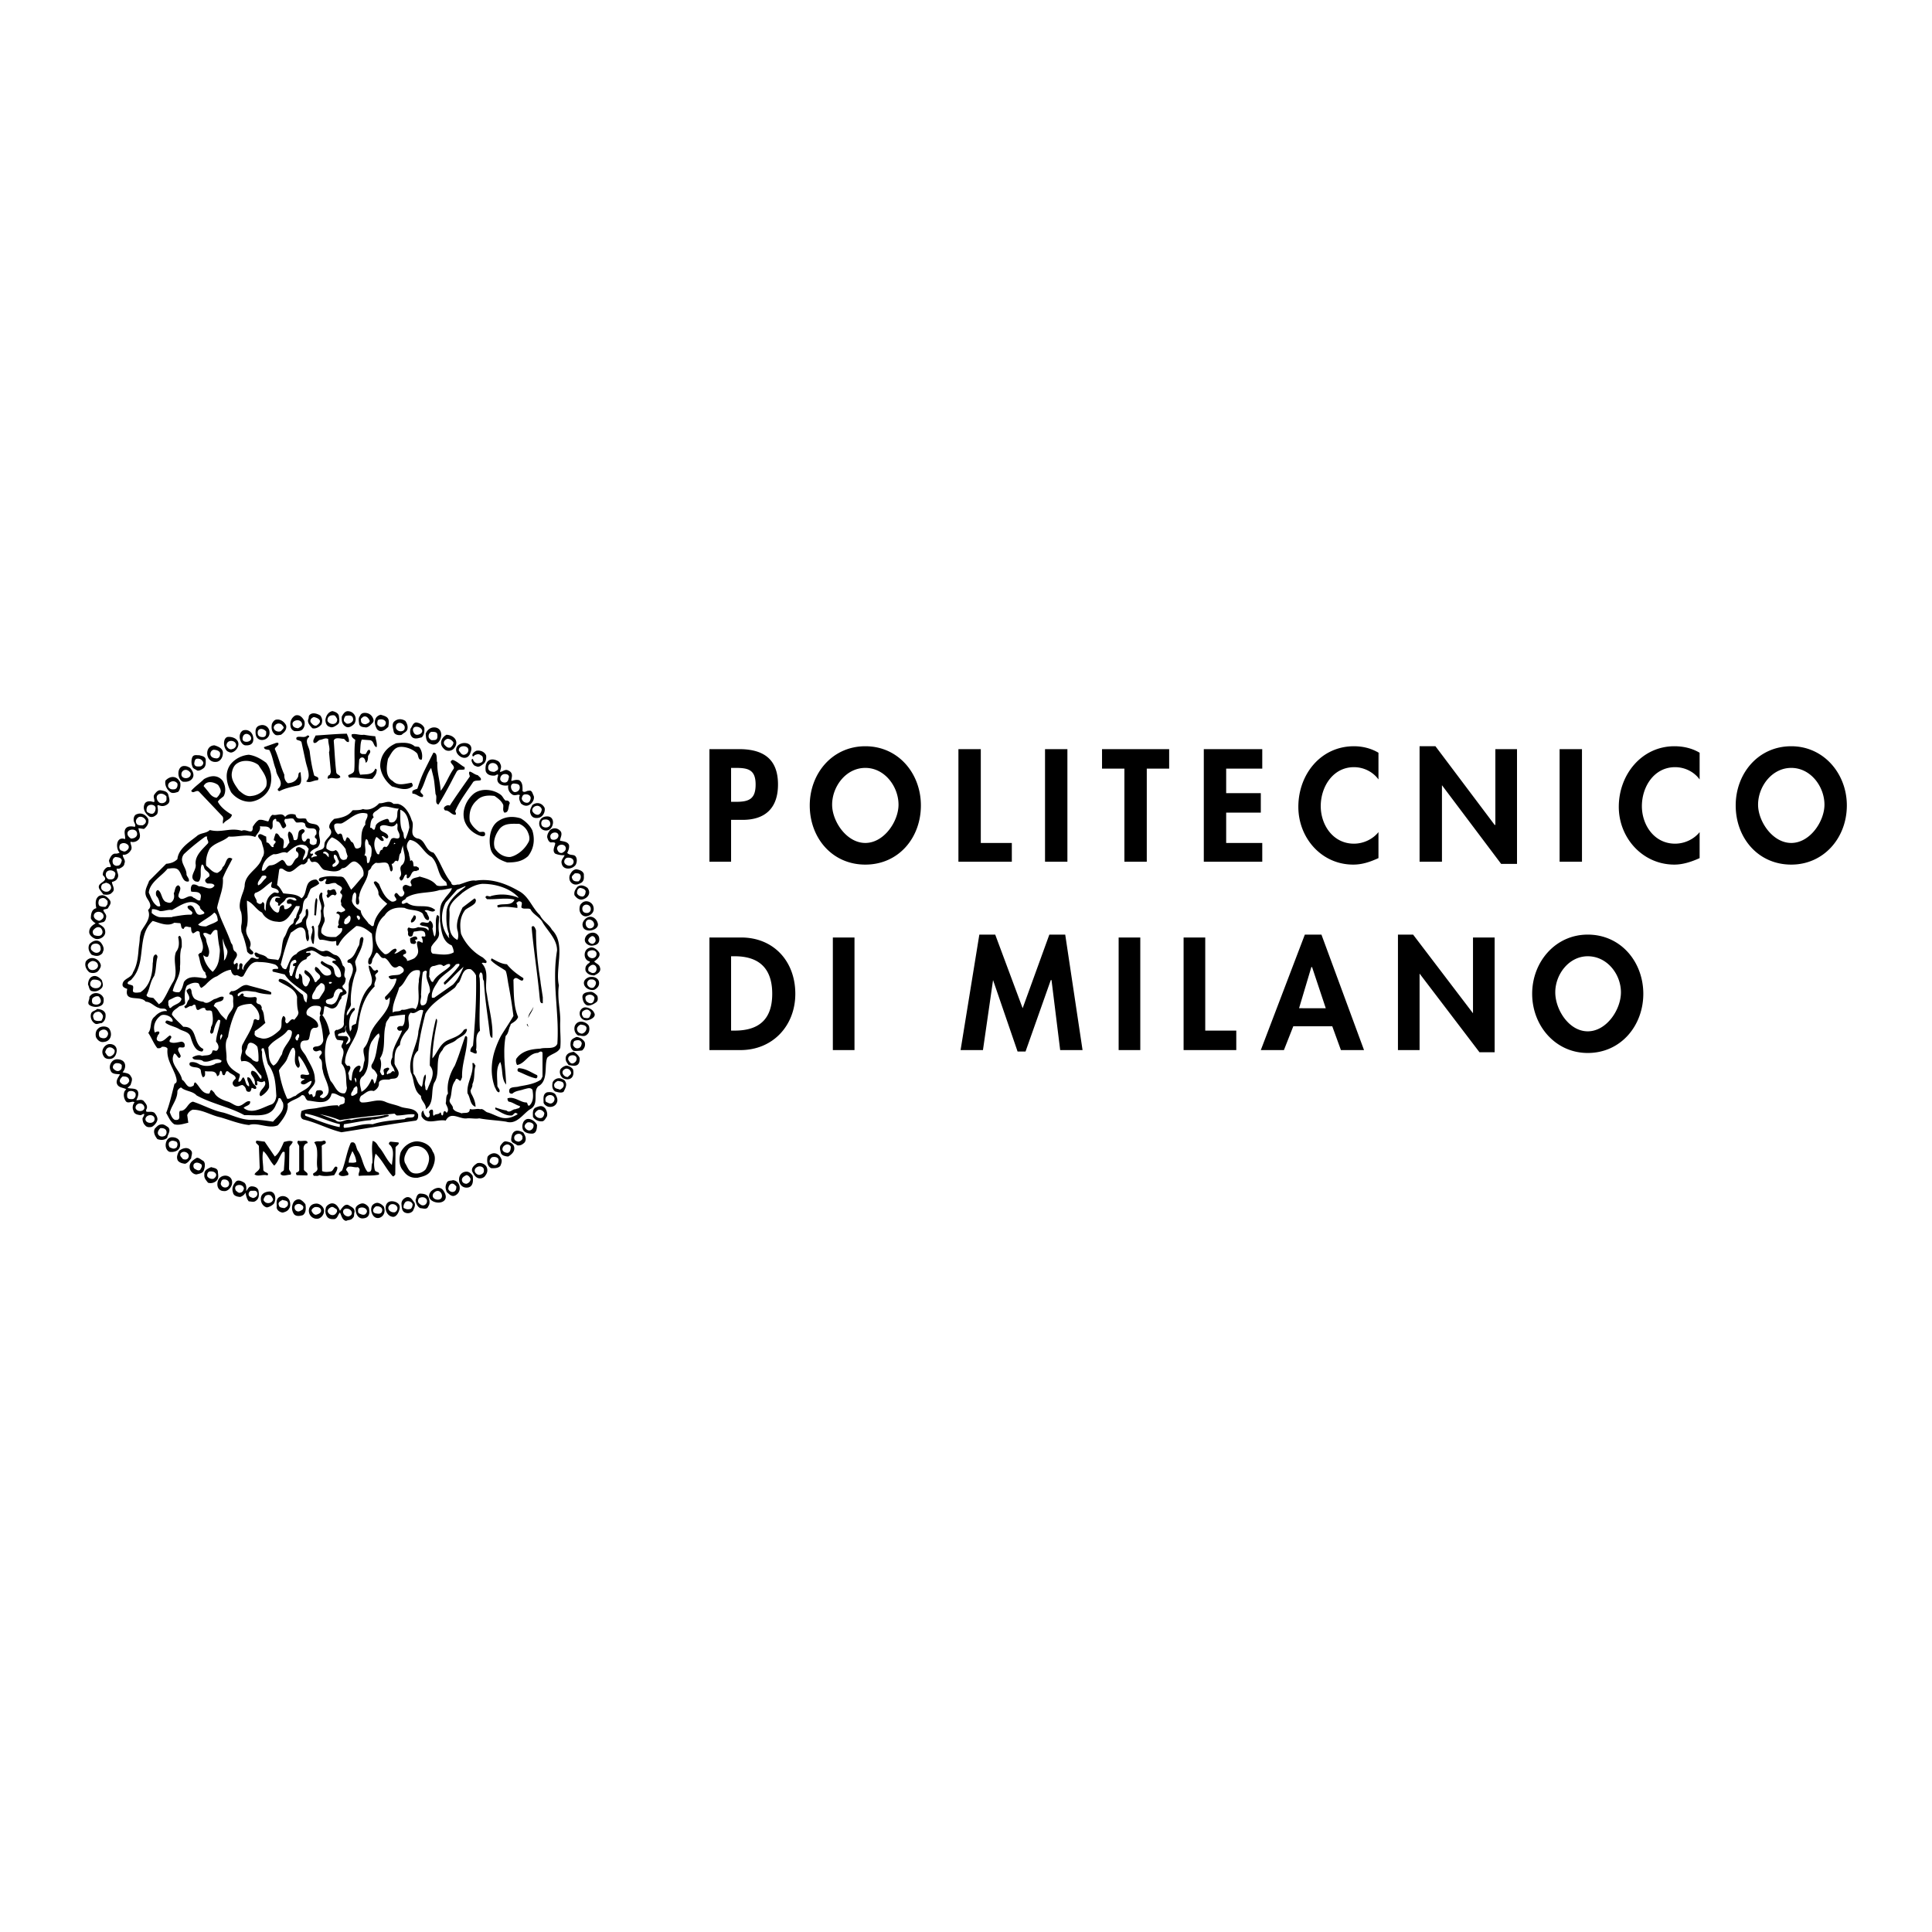 <svg xmlns="http://www.w3.org/2000/svg" width="2500" height="2500" viewBox="0 0 192.744 192.744"><g fill-rule="evenodd" clip-rule="evenodd"><path fill="#fff" d="M0 0h192.744v192.744H0V0z"/><path d="M72.936 81.792h1.152c2.232 0 3.528-1.152 3.528-3.528 0-2.592-1.512-3.528-3.888-3.528h-2.952v11.232h2.16v-4.176zm105.767 4.464c3.24 0 5.545-2.664 5.545-5.904 0-3.168-2.305-5.904-5.545-5.904-3.311 0-5.543 2.736-5.543 5.904 0 3.24 2.233 5.904 5.543 5.904zm0-9.648c1.945 0 3.312 1.872 3.312 3.672 0 1.656-1.439 3.816-3.312 3.816-1.871 0-3.311-2.16-3.311-3.816.001-1.8 1.368-3.672 3.311-3.672zm-9.142-1.512c-.721-.432-1.584-.648-2.521-.648-3.238 0-5.543 2.808-5.543 6.048 0 3.096 2.375 5.76 5.543 5.76.865 0 1.729-.288 2.521-.648v-2.592c-.576.72-1.512 1.152-2.449 1.152-2.088 0-3.311-1.872-3.311-3.744 0-1.944 1.223-3.888 3.311-3.888.938 0 1.873.432 2.449 1.224v-2.664zm-11.737-.36h-2.232v11.232h2.232V74.736zm-16.201 11.232h2.232v-7.632l5.904 7.848h1.584V74.736h-2.16v7.56h-.072l-5.904-7.848h-1.584v11.52zm-4.103-10.872c-.719-.432-1.584-.648-2.447-.648-3.312 0-5.545 2.808-5.545 6.048 0 3.096 2.305 5.76 5.473 5.76.936 0 1.729-.288 2.52-.648v-2.592c-.576.72-1.512 1.152-2.447 1.152-2.088 0-3.312-1.872-3.312-3.744 0-1.944 1.225-3.888 3.312-3.888.936 0 1.871.432 2.447 1.224v-2.664h-.001zm-11.592 1.584v-1.944h-5.832v11.232h5.832v-1.872h-3.6v-3.024h3.455v-1.944h-3.455V76.68h3.6zm-11.52 0h2.232v-1.944h-6.697v1.944h2.232v9.288h2.232V76.68h.001zm-7.92-1.944h-2.232v11.232h2.232V74.736zm-8.64 0h-2.232v11.232h5.328v-1.872h-3.096v-9.36zm-11.52 11.52c3.312 0 5.544-2.664 5.544-5.904 0-3.168-2.232-5.904-5.544-5.904-3.312 0-5.544 2.736-5.544 5.904 0 3.24 2.232 5.904 5.544 5.904zm0-9.648c1.944 0 3.312 1.872 3.312 3.672 0 1.656-1.44 3.816-3.312 3.816-1.872 0-3.312-2.16-3.312-3.816 0-1.8 1.368-3.672 3.312-3.672zm-13.392 0h.432c1.224 0 2.016.144 2.016 1.656 0 1.439-.648 1.728-1.944 1.728h-.504v-3.384zM70.776 104.76h3.096c3.24 0 5.472-2.447 5.472-5.615 0-3.241-2.16-5.617-5.4-5.617h-3.168v11.232zm87.624.289c3.311 0 5.543-2.736 5.543-5.904 0-3.168-2.232-5.905-5.543-5.905-3.24 0-5.545 2.736-5.545 5.905 0 3.167 2.305 5.904 5.545 5.904zm0-9.649c1.943 0 3.311 1.799 3.311 3.6 0 1.729-1.439 3.889-3.311 3.889-1.873 0-3.24-2.16-3.24-3.889 0-1.801 1.367-3.6 3.24-3.6zm-18.935 9.36h2.158v-7.631l5.977 7.848h1.512V93.528h-2.16v7.56l-5.975-7.848h-1.512v11.52zm-6.553-2.375l.863 2.375h2.305l-4.248-11.52h-1.656l-4.393 11.52h2.305l.936-2.375h3.888zm-.648-1.801H129.6l1.225-4.104h.072l1.367 4.104zm-12.024-7.056h-2.16v11.232h5.256v-1.943h-3.096v-9.289zm-6.48 0h-2.16v11.232h2.16V93.528zm-7.992 11.232H108l-1.729-11.52h-1.584l-2.664 7.344-2.736-7.344h-1.584l-1.871 11.52h2.232l1.008-6.984 2.447 7.129h.793l2.52-7.129h.072l.864 6.984zm-20.52-11.232h-2.16v11.232h2.16V93.528zM72.936 95.4h.36c2.52 0 3.744 1.295 3.744 3.745 0 2.232-1.008 3.672-3.744 3.672h-.36V95.4zM34.535 104.209c-.089-.164.481-.562.051-.82a.196.196 0 0 0-.021-.012l-.831-.029c-.076-.303.272-.213.393-.334.167.018.244.021.334-.145 0-.227-.122-.383.104-.58-.263.422.078.777.283 1.1.092.14.309.533-.313.82zm-.991-15.177l.039.093a.26.26 0 0 1-.182.211c-.469-.332-.666.681-.832-.03.135-.063.117-.171.095-.274-.024-.119-.05-.229.132-.269.197.196.424-.212.65.03l.098.239zm-1.923 1.23l-.094 1.069-.181-.03c.038-.292.028-.67.06-1.039v-.002c.019-.225.053-.443.121-.637.121-.045.076.106.137.151l-.043.488zm3.346 1.232c.029.122-.011.278-.039.382-.091.166-.257.333-.469.333-.257-.106-.061-.317-.075-.468l.265-.247.173-.161a.206.206 0 0 1 .145.161zM31.3 94.158c-.166.03-.182-.196-.211-.318a.684.684 0 0 1-.061-.296v-.002c.009-.363.276-.676.061-1.047.257-.423.257.257.288.439.027.415-.045.813-.077 1.224zm21.403 7.404a.892.892 0 0 1 .036-.229h.001c.096-.33.353-.553.477-.889-.037.305-.259.588-.415.893-.015.001-.092.206-.099.225zm-.098.596l.142.312c-.029-.037-.055-.072-.097-.113-.04-.039-.079-.08-.087-.127-.006-.035.011-.066.033-.094l.009.022zm-19.782-4.101a.156.156 0 0 1 .004-.09c.105.031.242-.061.287.076l-.008.014c-.045.06-.283.144-.283 0zm.529-1.166c.042.229.074.457.307.578.121.074.363.029.363-.107a1.308 1.308 0 0 0-.096-.535c-.142-.347-.426-.613-.766-.81-.045-.271.288-.105.363-.226a3.433 3.433 0 0 0-.333-.196c-.194-.1-.392-.178-.543-.197-.65.181-1.012-.575-1.632-.575-.136.136-.514 0-.468.242l.363-.03c.274.316-.234.295-.32.56h-.001a.256.256 0 0 0-.011.09c-.563.132-.852.62-1.002 1.142a3.82 3.82 0 0 0-.116.566c-.015.15.136.332.257.258.227-.107 0-.379.182-.514.354.215.221.596.297.92a.55.55 0 0 0 .246.35c.193.043.288-.156.369-.352.033-.082.065-.162.101-.223.116-.48-.744-.596-.504-1.006a.403.403 0 0 1 .035-.053c.038.016.075.033.11.053.425.229.718.723.857 1.141.182.076.227-.182.363-.242.46-.402-.137-.59-.315-.896h-.001c-.061-.105-.071-.227.029-.372.197.048.317.2.44.366h.002c.103.139.208.285.358.389.182.166.514.15.726 0a.473.473 0 0 0-.042-.387c-.182-.301-.704-.408-.94-.701-.09-.091.015-.227.106-.257.227.181.499.332.725.407.292.074.398.24.453.43.014.06.026.124.038.187zm-4.045-.065l-.182.535c-.302.076-.167-.285-.288-.406.012-.041.022-.086.029-.129.074-.414.024-.93.515-1.065.166-.031.226.166.151.286-.106.047-.272.047-.302.182 0 .076.015.137.076.182.03-.061.105-.03.151-.03l-.15.445zm-11.561 3.279c.18-.107.326-.236.36-.461-.333-.484-.801-.045-1.209.105-.137.115-.113.225-.101.355a.58.58 0 0 1-.006.189c.121.076.046.318.257.256.179-.209.468-.309.699-.444zm4.592-4.27c.019-.157.023-.316.018-.475a6.822 6.822 0 0 0-.05-.588c-.044-.379-.097-.761-.074-1.159.227 1.181.626.992.377 1.737-.096.29-.155.382-.271.485zm-.662-4.345c.03.12.045.248.058.355-.246.209-.611.318-.942.465a2.86 2.86 0 0 0-.222.109c-.663.016-.777-.153-.801-.181.336-.298.715-.51 1.059-.746h.001a3.23 3.23 0 0 0 .542-.448c.173.082.259.26.305.446zm.481 11.899c-.037.129-.136.262-.182.383 0-.115-.026-.258-.001-.383a.315.315 0 0 1 .152-.223c.013.016.089.223.031.223zm5.808 2.05c-.184.332-.335.695-.686.869-.345-.26-.43-.672-.459-1.072-.016-.207-.02-.418-.041-.623l-.014-.117c.291-.477.773-.746 1.213-1.047.264-.18.522-.381.707-.646.137-.121.455-.029.439.211a1.394 1.394 0 0 1-.074.375c-.124.363-.377.672-.587 1.002-.15.236-.28.49-.322.771-.016.022-.175.277-.176.277zm1.885-1.957c-.167.061-.045.424-.287.289-.091-.107-.106-.184-.076-.318a.455.455 0 0 0 .052-.064c.069-.104.111-.223.234-.223.137.061.047.211.077.316zm5.693 4.418a1.139 1.139 0 0 1-.025.117.875.875 0 0 0-.044-.121h-.001c-.05-.119-.109-.232-.076-.379.153.073.168.237.146.383zm2.791 3.332l.014.035c-1.059.242-2.317.195-3.315.482-.483-.227-1.133.469-1.586-.029-.499-.166-1.043-.379-1.557-.574.665.15 1.33.316 2.025.604 1.618-.271 3.824-.482 5.442-.65l.211.182c.62.016 1.194-.182 1.783-.105.03.529-.71.152-.982.469-.854.1-1.809.158-2.649.357a5.78 5.78 0 0 0-.541.156c-1.028-.105-1.875.303-2.826.363-.137-.092-.031-.242-.046-.363.31-.043.631-.1.957-.158.58-.104 1.172-.211 1.734-.25.121-.135.362-.014.514-.105.453-.061.846-.15 1.299-.316-.074-.215-.34-.051-.477-.098zm-4.991.77c.188.059.378.111.572.156l-.03.287c-.526-.1-1.052-.258-1.581-.443-.596-.209-1.196-.451-1.804-.674-.061-.031-.106-.166-.03-.229 1.01.165 1.915.604 2.873.903zm2.318-3.283c.007-.139-.001-.273-.114-.369l-.257.213a.508.508 0 0 1-.05.158c-.103.205-.306.395-.16.611.241-.016.393-.137.574-.301-.013-.099.002-.207.007-.312zm3.066-1.926c-.104.127-.203.264-.095.393l.181-.105c.197.076.348-.453.545-.105.014-.277-.145-.473-.288-.695-.136-.287-.061-.529.076-.801l-.001-.037v-.002a2.461 2.461 0 0 1 .144-.826h.001c.144-.422.37-.82.569-1.225.095-.193.183-.387.254-.586l-.241.031c-.151-.016-.182-.105-.257-.213.03-.287.362-.271.543-.256a.636.636 0 0 0 .134-.207h.001c.101-.246.092-.561.111-.82.002-.037.006-.072.011-.105-.343.01-.693.057-1.02.105-.177.027-.348.055-.507.076-.123.285-.355.447-.4.744a.623.623 0 0 0-.008.1c-.106.354-.135.738-.149 1.129v.002c-.015.412-.015.828-.074 1.223v.002c-.044.293-.12.574-.261.826a1.579 1.579 0 0 1-.09.145c.158.354.13.715.058 1.082h-.001c-.017.088-.037.176-.057.264.122.135.151.453.393.287.081-.162-.114-.395.013-.551a.267.267 0 0 1 .063-.055c.151-.045.378-.211.468.031-.035.051-.076.098-.116.149zm-1.366 1.33a.708.708 0 0 0 .132-.223c.073-.186.103-.412.155-.607-.008-.135-.311-.623-.457-.623-.122-.131-.195-.275-.087-.496.148-.229.249-.477.324-.734v-.002c.077-.266.127-.545.174-.824.07-.418.134-.836.269-1.225l.004-.012-.076-.287a1.327 1.327 0 0 0-.331.299h-.002c-.143.168-.268.363-.392.533a2.47 2.47 0 0 0-.232.691c-.08.428-.065.861-.094 1.293-.037.535-.16 1.008-.506 1.432a.682.682 0 0 0-.335.562c-.017.217.036.453.085.672.026.117.054.234.068.352.418-.215.699-.605.903-1.025.04-.08.076-.162.11-.244.162.01.185.125.206.246.004-.001.064.204.082.222zm-12.743-3.51a.477.477 0 0 1-.059.109c-.214.352.019.533.275.715h.001c.141.1.288.199.374.328.167.076.439.258.575.076a5.436 5.436 0 0 0-.105-1.406c-.166-.227-.469-.424-.726-.408-.271.078-.245.366-.335.586zm2.797 5.846c-.585 1.066-1.983.764-3.036.793-.675-.371-1.398-.639-2.124-.891v-.002c-.898-.314-1.802-.613-2.637-1.072-.314-.348-.777-.395-1.175-.566a1.237 1.237 0 0 1-.382-.234.666.666 0 0 0-.363.361c.011.578-.274 1.035-.511 1.512a3.276 3.276 0 0 0-.245.605c.091.227.212.619.499.756.756.105.272-.59.514-.906.349.039.551-.211.739-.453v-.002c.158-.205.314-.412.561-.453.4.131.784.291 1.168.453h.002c.601.254 1.199.506 1.853.635.862.242 1.754.711 2.721.727.786-.045 1.465.061 2.237.182.418-.482.995-.92 1.029-1.541a1.113 1.113 0 0 0-.047-.379c-.136-.137-.166-.529-.438-.408-.03.271-.197.484-.288.725a2.304 2.304 0 0 1-.077.158zm4.922-11.59a.766.766 0 0 0 .052-.494c-.03-.166-.212-.318-.394-.287-.151.182-.453.363-.514.604-.032.061-.069.119-.106.18h-.001c-.151.24-.307.482-.21.773.227.105.483.031.68 0 .03-.063.506-.772.493-.776zm1.006 1.236c.336-.23.396-.729.602-1.08.064-.051.236-.027.242-.121a.134.134 0 0 0-.015-.061c-.061-.197-.257-.166-.408-.211-.059.021-.299.164-.299.238a.95.95 0 0 0-.17.441c-.091.498-.952.213-.756.725a.308.308 0 0 0 .146.111c.111.043.242.039.353.07a.706.706 0 0 0 .305-.112zm2.559-8.612c-.066-.154-.357-.25-.3 0 .005.02.012.042.021.066.075.06.075.227.211.211.03-.061.106-.106.076-.181a.132.132 0 0 0-.008-.096zm8.909 2.05c-.029-.131-.065-.263-.014-.353a3.855 3.855 0 0 1-.217-.88 6.159 6.159 0 0 1-.048-.815v-.002c0-.115.003-.229.009-.342-.01-.35.084-.693.247-1 .226-.425.58-.793.954-1.119h.001c.229-.201.467-.385.687-.557v-.076l-.831.363-.24.269-.893 1c-.04.075-.077.151-.111.231h-.001a3.395 3.395 0 0 0-.177 2.046v.001a2.968 2.968 0 0 0 .651 1.304c-.005-.022-.013-.046-.017-.07zm-28.869-3.408c-.057-.258-.126-.523-.315-.723-.082-.129-.069-.239-.069-.382.02-.106.078-.199.19-.238.13.067.212.184.273.31.137.284.193.657.483.854.181.061.438.196.619.03.271-.242.287-.56.212-.862a.725.725 0 0 0 .042-.093c.104-.277.102-.667.426-.708.288.198.179.449.082.708v.001c-.051.136-.097.274-.082.41.394.695 1.028-.408 1.497.121.167.014.454.377.681.241.03-.271.135-.453-.031-.65a.52.52 0 0 0-.18-.121h-.007c-.219-.08-.494-.033-.69-.09-.06-.227-.06-.558.152-.695.242-.044.438.061.619.182.484-.09 1.134.544 1.557-.075-.121-.258-.438-.197-.694-.213-.137-.06-.242-.166-.242-.333 0-.002.003-.011.006-.012.094-.172.284-.248.417-.38.091-.378-.317-.484-.468-.726a.628.628 0 0 1-.051-.121v-.002c-.045-.147-.074-.315-.236-.315a1.132 1.132 0 0 0-.09.317c-.056.398.05.819-.105 1.19a1.21 1.21 0 0 1-.062.125c-.09.136-.272.06-.393.045a.764.764 0 0 1-.186-.153c-.283-.341.08-.764.198-1.207a.822.822 0 0 0 .017-.394c-.016-.309.07-.585.211-.837.257-.462.696-.846 1.029-1.217.002-.004.003-.009.006-.013.088-.22-.186-.386-.082-.652h-.181c-.28.196-.576.418-.869.651-.453.359-.902.745-1.277 1.103a1.152 1.152 0 0 0-.085.13c-.244.447-.017.823.166 1.228.1.218.187.446.177.696.061.185.232.349.245.534a.305.305 0 0 1-.019.131.433.433 0 0 1-.458-.13c-.214-.226-.315-.66-.493-.897-.257-.409-.726-.272-1.164-.242-.302.39-.776.742-1.173 1.14h-.001c-.343.345-.629.726-.694 1.194l-.006.054c.191.408.329.891.685 1.214.065.06.139.115.222.162.091-.016.197.044.242-.077-.02-.07-.035-.141-.051-.213zm3.717.048c-.468-.33-1.029-.174-1.557.081-.342.168-.67.377-.948.525-.393-.077-.771.135-1.194.105-.242-.105-.529-.227-.801-.182l-.03.363c.225.215.476.343.743.415h.011c.108.027 1.107.021 1.312 0l.007-.03c.632-.095 1.277-.23 1.872-.203.409-.333-.362-.438-.362-.786.03-.151.181-.106.257-.151.635.107.393 1.149 1.164.907.694-.151-.257-.423-.182-.756a1.351 1.351 0 0 0-.292-.288zm8.427 4.589c.059-.399.088-.807.217-1.167l.048-.09c.253-.348.296-.804.578-1.133a.996.996 0 0 1 .271-.22c.182-.167.03-.484.333-.605.001-.022.004-.044.007-.066.056-.394.342-.726.356-1.099h-.363c-.238.314-.459.76-.751 1.099h-.002c-.286.329-.638.555-1.138.458a1.871 1.871 0 0 1-1.148-.456h-.002a1.469 1.469 0 0 1-.345-.45c-.37-.171-.621-.497-.913-.781h-.002a1.891 1.891 0 0 0-.596-.414c0 .133.003.27.009.41v.002c.031.773.123 1.374.012 2.048-.006.037-.014.074-.021.109-.362.972.649 1.34.287 2.102-.006.1.064.179.143.253.136.127.296.239.144.412-.211.121-.392-.061-.544-.228-.009-.055-.034-.131-.034-.185a9.408 9.408 0 0 0-.318-1.228 8.705 8.705 0 0 0-.222-.582c-.1-.901.063-.466.029-1.469v-.002a2.432 2.432 0 0 0-.074-.524c-.292-.555-.043-1.31.188-1.937a3.2 3.2 0 0 0 .173-.632c0-.222.046-.418.122-.598.203-.48.627-.839.997-1.23v.001c.275-.292.519-.604.62-.996a.943.943 0 0 0 .131-.234v-.002c.153-.406-.039-.826-.146-1.228l-.016-.062c-.045-.273-.393-.408-.363-.696.167-.332.544.046.801.106l.031.59a.293.293 0 0 1 .195.062c.2.147.281.494.53.375-.086-.157.052-.273.135-.377.077-.099.104-.187-.135-.288.03-.227.106-.423.182-.649.227-.136.378.287.514.408.288.085.324.302.307.531-.015.182-.062.371-.05.511.361 0 .377-.29.576-.513l.029-.032c0-.362-.288-.816-.031-1.118.333.106.408.514.469.831.589.196.302-.665.589-.938.151-.09.317-.211.468-.045.136.227-.242.317-.256.514-.016.182-.016.499.181.62.212.076.228-.121.363-.257.415-.092.19.219.258.425.021.065.072.12.18.149.197.09.288.016.469-.075.001-.023.005-.046.009-.071v-.002c.032-.192.113-.394-.115-.501-.091-.121-.015-.287.106-.363.143-.98-.765-.355-1.042-.777a.547.547 0 0 1-.078-.281c-.211-.257-.634-.09-.875-.136-.137-.105-.197-.242-.288-.363-.271-.106-.559.046-.801 0-.272.257.09.454.076.726a.825.825 0 0 1-.041.051c-.22.266-.315.175-.406.003-.108-.211-.209-.539-.506-.522-.061-.077.016-.257-.136-.257-.378.147-.23.499-.263.78a.36.36 0 0 1-.205.308c-.08-.205-.234-.279-.409-.309-.224-.035-.48.006-.65-.054.004.019.008.036.01.054.065.436-.304.686-.479 1.035-.831-.333-1.829.03-2.645-.046-.329.302-.741.453-1.133.651-.274.139-.539.303-.757.558-.12.208-.213.436-.277.673h-.001c-.088.33-.119.677-.084 1.019.027.021.223.209.235.209.256.244.525.517.883.517.182-.098.452-.285.505-.514a.321.321 0 0 0 .009-.061c.408-.242.317-1.239.982-.832-.148.298-.311.592-.467.892h-.001a9.692 9.692 0 0 0-.483 1.027c.006.069.01.137.011.204.009.437-.067.839-.17 1.23 0-.015-.32 1.115-.348 1.231a5.614 5.614 0 0 0-.066.313c.093.312.205.616.326.917.11.275.229.548.349.818.179.408.361.813.525 1.23.073.184.141.368.205.556.201.179.146.463.25.675h.001a.398.398 0 0 0 .188.186c.227.242.138.441.017.636h-.001c-.128.205-.292.401-.152.634l.287-.182c.182.212-.061.498.075.695.303-.105-.03-.483.287-.648.408.09-.044.451.258.68-.027-.441.335-.717.618-1.035.085-.095.13-.197.275-.195a.67.67 0 0 1 .208.05h.002c.13.047.267.1.403.036a.387.387 0 0 0 .082-.051c-.076-.03-.121-.105-.212-.075-.166-.075-.242-.227-.257-.394.045-.09.136-.075.212-.075.31.229.715.205.992.467.103.097.073.11.225.146.311.074.678.051.929.144.202-.3.284-.661.336-1.017zm14.806 4.099c.016-.287-.079-.549-.173-.812-.125-.344-.249-.693-.128-1.104-.061-.213-.317-.076-.408.045-.13.74-.128 1.49-.182 2.236.084.359-.211.742.046 1.059.234.018.366-.059.448-.188.187-.293.11-.85.383-1.113a1.03 1.03 0 0 0 .014-.123zm2.453-.816c.314-.369.523-.771.718-1.189.063-.135.124-.273.186-.409a6.35 6.35 0 0 0-.419.37c-.413.393-.821.85-1.235 1.23a14.31 14.31 0 0 1-.19.168c-.099 0-.116-.082-.12-.166v-.002-.045c.388-.387.791-.783 1.138-1.186.14-.164.271-.326.388-.492.106-.271-.166-.166-.317-.136a4.59 4.59 0 0 1-.642.628h-.002c-.374.307-.765.582-1.064.93a6.757 6.757 0 0 1-.185.301v.002c-.287.449-.595.92-.51 1.48h.226l.954-.668.92-.646c.052-.055.103-.112.154-.17zM21.34 96.824c.318-.371.467-.787.522-1.229.15-1.196.043-.67-.114-2.05-.027-.24-.05-.479-.061-.716-.317-.226-.513.227-.68.423-.256-.045-.453-.288-.726-.136.01.174.13.292.213.429.04.066.069.137.074.221.037.342.215.673.276 1.009a.945.945 0 0 1-.094.654c-.137.104-.333-.03-.469-.137.014.101.036.201.063.301.129.46.393.89.732 1.232h.001c.045.045.092.088.14.131.045-.044.086-.089.123-.132zm1.343.002c-.369.121-.701.336-1.025.566-.339.113-.604.33-.861.562-.284.26-.233.281-.696.602-.227-.09-.166-.379-.332-.469a1.209 1.209 0 0 0-.106-.029h-.012a.985.985 0 0 0-.338-.002c-.242.041-.464.16-.663.273-.298.518-.225 1.189-.182 1.752-.125.213-.381.244-.589.318-.272.271-.71.408-.726.832l.074.104h.001c.222.291.52.566.783.822.098.098.191.191.275.283.773-.031.99.426 1.168.945.129.373.238.777.522 1.055.09.088.191.154.305.205a.258.258 0 0 1-.121.258.825.825 0 0 1-.61-.291c-.28-.309-.421-.801-.538-1.16l-.021-.064h-.001c-.194-.496-.795-.506-1.188-.768-.357-.191-.758-.264-1.11-.463a1.533 1.533 0 0 1-.188-.125c.03-.484.528.014.725-.137.029-.502-.898-.811-1.217-.559a.27.27 0 0 0-.052.045 1.563 1.563 0 0 0-.532.775c-.083.283-.078.58.019.855.135-.074.302-.15.438-.074.045.15-.045.242-.136.332a.958.958 0 0 1-.042.117c-.067.162-.143.311.042.457.425.188.736-.184 1.02-.418a.957.957 0 0 1 .174-.125c.059.025.13.062.146.131.038.16-.274.344-.146.518.348.182.756.031 1.164-.029.181.029.332.15.317.361.045.35-.394.168-.544.213a.269.269 0 0 0-.094.117c-.09.221.207.518.244.758a.496.496 0 0 1-.029.064c-.091.172-.177.115-.266.004-.107-.131-.22-.34-.354-.324a1.167 1.167 0 0 0-.127.326c-.091.439.138.83.391 1.225.221.34.46.684.523 1.064a.575.575 0 0 1 .201.17h.001c.229.277.417.723.856.449.196-.045.06-.316.257-.363.23.191.39.492.595.732.185.219.406.387.749.387.182-.045.061-.316.288-.361l.256.258c.241.514.906.756 1.375.906.409.121.832.574 1.225.393.347-.105.634-.543.982-.422.042.291-.182.381-.394.484h-.002a.793.793 0 0 0-.254.166c.67.572 1.499.182 2.238-.133.168-.07.337-.145.513-.201.348-.119.483-.529.514-.861-.013-.207-.025-.41-.04-.611a9.621 9.621 0 0 0-.087-.82 3.928 3.928 0 0 0-.382-1.234 2.946 2.946 0 0 0-.322-.492 6.587 6.587 0 0 1-.198-.734 8.569 8.569 0 0 0-.173-.676c-.021-.064-.042-.131-.066-.193-.11.029-.166-.02-.199.094-.032.102.008.152.047.27a2.92 2.92 0 0 0 .009.504c.043.424.167.828.297 1.229.193.584.422 1.193.389 1.82a1.051 1.051 0 0 1-.114.234 2.048 2.048 0 0 1-.717.643c-.061-.061-.151-.121-.106-.213.006-.232.204-.434.363-.635.154-.195.272-.391.145-.615v-.004a.574.574 0 0 0-.04-.061c-.054.049-.095.062-.095.066-.145.078-.29.053-.441-.002h-.001a3.992 3.992 0 0 1-.157-.064c-.121.137.107.326-.075.438-.234 0-.157-.219-.178-.373a.19.19 0 0 0-.035-.094c-.015-.363-.574-.666-.257-.984.469 0 .635.576.877.803.136-.061.045-.197.076-.287-.196-.188-.373-.43-.555-.67h-.001c-.381-.494-.786-.955-1.44-.781-.195-.359.045-.723.06-1.088a.854.854 0 0 1-.028-.188.862.862 0 0 1 .15-.539c.319-.637.735-1.23.948-1.914.04-.125.071-.252.095-.383.166-.287.377.137.544-.061.123-.637-.298-1.207-.801-1.57-.438.014-.983.09-1.331.33-.152.281-.287.57-.406.863a9.58 9.58 0 0 0-.565 2.051l-.01.064c-.229.359-.242.75-.211 1.156.021.271.059.547.064.828.001.074 0 .148-.004.223.052.426.281.744.581 1.004h.002c.219.188.477.346.731.492.074.238-.144.504-.123.744l.001.012c.047.004.086 0 .12-.012h.003c.176-.061.184-.312.361-.428.118.105.165.268.213.428.063.207.13.41.36.48.033-.184-.04-.332-.101-.482-.055-.135-.099-.268-.049-.426.225-.012.326.193.422.365l.061.104c.076.271.394.332.394.621-.151.182-.302-.031-.468-.031-.023.061-.034.125-.053.189a.402.402 0 0 1-.098.174.36.36 0 0 1-.21.018c-.324-.08-.054-.367-.545-.668-.272-.016-.666.379-.908.029a.317.317 0 0 1-.037-.373h.001a.887.887 0 0 1 .249-.275c.06-.379-.499-.455-.726-.727-.287-.15-.241.229-.393.363-.318.031-.136-.332-.363-.439-.181.107-.015.439-.363.545-.136-.695-.756-.393-1.194-.514-.045.182.105.545-.227.619-.136-.211-.182-.453-.211-.725a.57.57 0 0 0-.058-.082c-.249-.279-.721-.105-1-.357-.091-.059-.091-.24 0-.316.272-.09.65 0 .907.182a1.854 1.854 0 0 0 1.526 0c.197-.197.71-.045.696-.363-.666-.424-1.088.242-1.814.076-.302-.318-.998.016-1.088-.408.28-.16.66-.297.967-.137.317-.105.968.061 1.028-.514.167-.135.363.121.499-.076.22-.246.065-.615-.135-.83.023-.607.249-1.174.371-1.764.021-.102.039-.203.052-.307 0-.107-.121-.121-.211-.107-.253.346-.377.75-.469 1.164-.015.092-.106.227-.227.213-.242-.182.031-.408-.029-.65.063-.096.108-.201.138-.312.071-.262.064-.553.033-.818-.018-.156-.045-.303-.067-.426-.211-.271-.62.105-.68-.332-.197-.09-.393.016-.545.105-.377.256-.347-.271-.438-.422-.136-.121-.242.045-.363.105-.212-.047-.363.135-.59.211-.091-.016-.136-.121-.136-.211.142-.055.202-.154.248-.264.055-.137.087-.287.221-.389.1-.367-.175-.564-.246-.848 0-.018-.009-.041-.011-.059.344-.33.437-.195.501.059 0 .258.162.766.45.848.212.121.499.199.726.213.378.303.726-.061 1.088-.256.317-.047.635-.348.937-.213.024.553-.59.387-.862.645 0 .021-.112.193-.121.264.409.227.5.635.801.938l.029.029.439.438c.026-.154.08-.299.146-.439.17-.363.572-.676.543-1.078l-.022-.301c-.022-.301.122-.725-.334-.75-.135-.137.076-.227.136-.334a.68.68 0 0 0 .202-.002c.519-.078.822-.668 1.4-.602.567.176 1.594.414 2.143.602.081.037.163.078.246.123 0 .061.031.15-.03.213-.483-.016-1.058-.092-1.526-.258-.228-.016-.454-.055-.675-.078h-.013a1.896 1.896 0 0 0-.439 0h-.011c-.21.025-.412.098-.602.26-.09.105-.015.137-.03.256.227.016.348-.438.574-.211-.014.061.03.137-.029.182.363.182.8.15 1.148.105.303.031.167.271.151.469a.249.249 0 0 0 .105.174h.002a.485.485 0 0 0 .226.084c.167.105.257.348.182.469.165.188.214.43.247.678.033.248.047.498.146.697l-.132.125h-.002a6.577 6.577 0 0 1-.924.705l-.03.332c.115.291.432.311.696.393.329.076.667-.021.987-.199h.006c.266-.148.519-.35.745-.555.476-.406.073-1.021.438-1.48.212.061.257.316.182.498.226.725.498-.453.906-.107.103-.137.226-.266.313-.406h.001a.654.654 0 0 0 .109-.348 3.087 3.087 0 0 1-.122-.656 7.228 7.228 0 0 1-.014-.871 1.293 1.293 0 0 0-.308-.592c-.32-.361-.813-.576-1.248-.814h-.002a4.79 4.79 0 0 1-.256-.15c-.045-.105-.031-.182.076-.256.34.016.647.178.939.402h.003c.294.225.572.51.854.768.164.148.332.295.517.416.09.271.09.635.363.771.015-.289.136-.559.045-.832-.206-.205-.345-.289-.575-.451a11.225 11.225 0 0 1-.886-.668h-.001a3.845 3.845 0 0 1-.759-.846l-1.194-.287-.017-.098-.014-.084c.182-.135.378-.061.575-.105.03-.181-.167-.318-.288-.408a5.28 5.28 0 0 0-1.632-.257c-.86-.151-1.202.812-1.556 1.39-.302.258-.515-.195-.802-.045-.279-.043-.391-.33-.438-.574a1.636 1.636 0 0 0-.352.078zm-2.664-3.284a1.704 1.704 0 0 1-.1-.533c-.226-.302-.438.06-.665.106-.227-.151-.151-.408-.212-.62-.332.031-.544-.241-.725.182-.207-.011-.229-.19-.262-.364a.61.61 0 0 0-.07-.211l-.605-.045c-.65.424-1.526-.015-2.146-.181a2.76 2.76 0 0 0-.389.435c-.266.373-.421.792-.522 1.233-.091.397-.14.813-.188 1.231-.032.275-.062.551-.105.823a4.993 4.993 0 0 1-.332 1.229c-.129.293-.3.57-.534.824-.102.203-.371.184-.432.408l-.006.029c.044.15.272.121.333.182.365.029.182.369.203.6a.21.21 0 0 0 .008.051c.151.182.514.09.726.074a2.23 2.23 0 0 0 .173-.123h.001c.28-.219.498-.5.658-.816.19-.377.3-.799.356-1.229a6.3 6.3 0 0 0 .051-.732c.049-.199.019-.41.07-.608.035-.134.105-.239.262-.27.091.076.166.167.136.288a1.722 1.722 0 0 0-.023.091c-.082.346-.1.7-.143 1.056a3.45 3.45 0 0 1-.151.711 2.732 2.732 0 0 0-.337.695c-.139.41-.227.84-.433 1.225.09.273.453.213.695.287l.472.539.072.082.104-.082.184-.145c.424-.598.693-1.279 1.063-1.906l.054-.09c.229-.359.269-.77.252-1.184-.018-.396-.084-.802-.072-1.188.007-.219.04-.433.123-.636a1.27 1.27 0 0 0 .125-.184c.202-.369.18-.798.099-1.23l-.013-.066c.061-.046.092-.151.182-.105.023.03.098.134.098.172.109.272.071.595.083.916a1.595 1.595 0 0 0-.098.314 3.947 3.947 0 0 0-.061.819v.001c.001.289.01.571-.022.815.012.144.007.281-.011.416-.058.436-.249.828-.427 1.23a4.44 4.44 0 0 0-.287.787l.027.025c.155.125.408.125.622.125a.825.825 0 0 0 .113-.123h.001c.182-.234.251-.535.33-.816l.025-.088c.483-.711 1.405-.453 2.116-.363.333-.105-.03-.361.031-.574-.159-.148-.199-.109-.41-.666-.166-.437-.167-.805-.316-1.117.105-.061.15-.227.287-.182a.95.95 0 0 0 .147-.291c.125-.417-.063-.843-.185-1.233zm21.169 3.341c-.626.328-.76 1.25-1.363 1.629-.032.119-.07.238-.11.359h-.001c-.142.41-.317.818-.43 1.236a2.74 2.74 0 0 0-.108.912c.257-.211.665-.029.906-.287.514.09.968-.361 1.376-.045.376-.529.313-1.203.289-1.818a4.562 4.562 0 0 1 .022-.812c.006-.041.013-.08.021-.121-.045-.402.206-.762.079-1.109l-.003-.008a.94.94 0 0 0-.678.064zm-2.557-15.194c.166.046.181.181.211.317.152.075.454.075.59-.137.31-.336.133-.728.266-1.042a.513.513 0 0 1 .096-.151c-.589.015-1.405-.453-1.919-.046-.022.026-.238.196-.238.197-.275.181-.589.347-.351.71-.305.226-.32.614-.349.929a2.295 2.295 0 0 1-.015.129c.242-.091.242.302.469.136.016-.096.042-.184.077-.264 0-.407.875-.717 1.163-.778zm.696 2.388l-.046.151.182-.075-.136-.076zm-3.022-1.609c.043-.071.092-.138.149-.205-.106-.423.332-.68.181-1.088-1.012-.318-1.707.56-2.508.952-.242.105-.62-.106-.786.181-.004.054-.001.106-.001.16.022.313.186.596.394.777.559-.348.333.515.695.695l.181-.408c.227.014.318.271.423.438a.343.343 0 0 1 .19.137c.105.149.12.373.249.513.227.09.363-.03.514-.105.037-.13.055-.267.064-.406 0-.529-.032-1.168.255-1.641zm-3.509 2.872v-.099c-.09-.151-.241-.271-.407-.287-.091.045-.182.029-.136.181.167 0 .266.098.359.205.059.066.114.137.184.189v-.189zm.737 0a.238.238 0 0 0-.192-.069.346.346 0 0 0-.029.07c-.041.146.025.296.089.413.317.409-.438.363-.181.726.106.015.167-.045.257-.045.151-.151.468-.348.287-.62-.097-.13-.117-.36-.231-.475zm1.112.002c-.037-.198-.155-.404-.155-.615a3.687 3.687 0 0 0-.508-.618 2.512 2.512 0 0 0-.868-.576 1.448 1.448 0 0 0-.465.578.988.988 0 0 0-.078.556c.287.196.589.362.907.137.222.093.299.321.371.538.021.065.043.128.067.187.166.317.378.302.65.181.016-.021.171-.368.079-.368zm1.885-1.628a.798.798 0 0 0-.112.394v.001c-.021.399.129.862-.063 1.23h-.002l-.003.006c.377 0 .167.545.317.771.288-.029.197-.483.363-.694l.008-.083c.039-.356.128-.901-.25-1.112a1.421 1.421 0 0 1-.028-.119c-.019-.125-.086-.373-.23-.394zm2.308.394c.06-.133.112-.274.186-.394.272-.272.559.075.801-.136.121-.272-.045-.513-.136-.726-.057-.121-.043-.258-.034-.384.012-.142.018-.269-.086-.341-.408.741-1.133-.091-1.633.317l-.005.024h-.001c-.152.623.763.467.808 1.035-.182.408-.378-.182-.65-.076.03.151.228.241.182.438-.272.167-.469-.287-.725-.362-.12.189-.182.397-.198.607a1.68 1.68 0 0 0 .167.844c.061.121.121.347.317.257.045-.182.105-.469.333-.439-.016-.151.136-.408.362-.256.133-.075.216-.203.285-.345l.027-.063zm-12.969 3.693c.086-.127.189-.254.248-.384.136-.121.635-.106.393.211a1.078 1.078 0 0 0-.181.171c-.175.199-.323.444-.575.524-.087-.18-.001-.352.115-.522zm1.056 2.461c-.052-.226.081-.417.203-.639.228-.256.529-.227.832-.105-.091.166-.453-.121-.499.227-.096.29.349.202.289.46a.384.384 0 0 1-.032.084c.046.061.106.075.182.061a.658.658 0 0 1 .058-.087h.001c.164-.209.426-.312.546-.593.212-.227.575-.136.846-.105.121.06.182.12.242.241-.318.167-.56-.317-.907 0-.105.045-.045.167-.06.258.082.218.438-.022.47.201a.407.407 0 0 1-.001.085c-.242.212-.469.423-.727.333l-.045-.333c-.182-.136-.423.077-.423.257-.061.151 0 .423-.228.439-.316-.077-.513-.349-.679-.619a.59.59 0 0 1-.068-.165zm13.906-7.794c-.061-.626-.201-1.354-.792-1.641a.927.927 0 0 0-.107-.045l.001.045c.018.487-.037 1.103.07 1.638.039.188.097.365.186.523.136.182.015.62.257.726.166-.363.302-.756.393-1.164a1.084 1.084 0 0 1-.008-.082zm-14.225 4.103c-.143.173-.258.361-.489.271a1.86 1.86 0 0 1 .815-1.428c.117-.081.247-.15.378-.203.454.09.907-.348 1.315-.122.528-.438 1.209-1.104 1.95-.681l.226.288c-.167.534-.055.76-.589 1.118.018-.287.109-.391.187-.599.055-.149.088-.294-.036-.444-.242-.12-.499-.393-.771-.181-.09.076-.061.212-.061.317.193.102.271.266.245.432v.001a.51.51 0 0 1-.108.233c-.423.18-.394.951-.983.785-.226-.136-.241-.499-.544-.574-.377.182-.665.529-1.147.544-.175.007-.288.122-.388.243zm3.425 18.042a.728.728 0 0 1 0-.615c.242-.395.771.043.832-.516a.86.86 0 0 0 .025-.094c.075-.326.07-.732.412-.842.166-.016.348.029.438-.152a.624.624 0 0 0-.026-.238h-.001c-.118-.377-.579-.625-.95-.82h-.002a3.036 3.036 0 0 0-.109-.059c-.151-.242-.06-.455.106-.65.317-.316.665-.332 1.088-.256.409.15 0 .559.076.861.18 0 .067.004.013.104-.062.115-.034.301-.043.408.045.139.086.275.123.416.102.393.168.797.209 1.229.012.125.022.252.031.383-.016.256-.228.527-.484.588-.181.076-.423-.014-.544.211-.001.016-.002.029-.001.043a.293.293 0 0 0 .182.246c.288.135.559-.289.696.119.029.24-.36.367-.212.605.232.158.236.43.243.707.004.168.007.346.074.502.056.461.307.896.452 1.342.065.201.122.398.131.586.007.322-.118.611-.508.822-.151.031-.242-.045-.362-.074-.016-.287.378-.211.287-.545-.136-.227-.394-.15-.574-.135-.257.15-.016.633-.408.65-.046-.107-.046-.244-.136-.289l-.226.061-.107-.211c.033-.096.09-.188.159-.279.195-.258.476-.506.514-.82a.625.625 0 0 0-.022-.246c.006-.344-.082-.67-.212-.986-.175-.42-.425-.822-.63-1.229a.163.163 0 0 0-.019-.037c-.139-.276-.393-.512-.515-.79zm-.672-.002c.037.062.07.168.097.322 0 .221-.027.439-.036.66-.015.357.022.697.323.943.427-.207-.137-.834.076-1.195.028.031.055.064.082.096.308.375.542.789.744 1.229.076.162.147.326.218.49-.272.271-1.013-.271-.862.361.091.137.272.076.393.137-.064.096-.254.131-.336.246-.042.057-.044.125-.027.193.304.242.558-.051.842-.193a.61.61 0 0 1 .216-.064l-.008.062c-.062.389-.369.629-.679.82-.317.199-.676.369-.915.613-.302.045-.499.318-.832.287a10.19 10.19 0 0 1-.36-.898 11.84 11.84 0 0 1-.471-1.928c.025-.043.052-.086.08-.127h.001c.271-.4.644-.691.781-1.143.029-.055.052-.117.075-.174.093-.229.229-.576.362-.736.084-.1.167-.126.236-.001zm5.078 2.196c.09.355.092.73.109 1.094.011.217.026.428.064.631a2.314 2.314 0 0 1-.036.189c-.033.139-.087.271-.19.355-.368.033-.599-.129-.784-.359h-.002c-.2-.25-.349-.576-.561-.818-.019-.021-.038-.043-.058-.062a7.861 7.861 0 0 1-.364-1.17c-.151-.664-.232-1.371-.176-2.053.006-.086.016-.17.027-.254.046-.346.11-.674.265-.971h.001c.048-.096.104-.184.171-.268a4.378 4.378 0 0 0-.251-.967 3.572 3.572 0 0 0-.505-.906c.049-.012.089-.043.108-.121l.105-.727c.3-.043.559.279.88.199a.68.68 0 0 0 .122-.043c.199-.084.297-.26.388-.449.085-.178.165-.369.318-.508-.09-.383.583-.324.499-.621a.574.574 0 0 0-.137-.211c-.106-.121-.408-.316-.182-.498a.569.569 0 0 0 .154-.213h.001c.057-.135.077-.295.087-.453-.39-.375.216-.928-.288-1.27-.095-.238-.161-.521-.311-.741h-.001a.794.794 0 0 0-.368-.302c-.408-.045-.635-.514-1.088-.438-.247.106-.453.031-.653-.081h-.003c-.315-.178-.619-.445-1.052-.251-.184.106-.395.173-.593.253h-.002c-.224.092-.432.204-.568.412a.986.986 0 0 0-.506.409c-.215.321-.325.746-.507 1.073-.136.074-.257-.047-.363-.107l-.182-.332c.123-.487.25-.972.393-1.454.125-.417.261-.828.415-1.231.064-.17.133-.338.205-.504.378-.196.741-.665 1.194-.468.342.243.257.622.315.975h.001a.778.778 0 0 0 .152.37c.118-.101.151-.231.149-.373-.003-.223-.092-.474-.073-.686a2.059 2.059 0 0 1-.19-.55 1.395 1.395 0 0 1 .009-.568 1.23 1.23 0 0 0 .134-.298c.073-.259.067-.559-.029-.76-.347.014-.06.514-.242.694l-.097.116c-.114.141-.211.281-.234.458-.212.182-.378.182-.62.333-.038-.289.339-.504.383-.792a.358.358 0 0 0-.021-.191c.343-.301.335-.686.384-1.039.037-.268.107-.517.387-.698l.22-.532.143-.345c.272-.212.605-.288.862-.545a.676.676 0 0 0-.228-.341l-.059-.052a.991.991 0 0 0-.368.052.865.865 0 0 0-.433.311c-.172.267-.217.61-.309.92-.071.234-.168.448-.371.592-.454-.453-1.179-.408-1.814-.499l-.06-.093c-.175-.281-.288-.534-.561-.738l.069-.492.143-1.034c.06-.167.272-.121.363-.076.212.15.423.302.695.287.26-.052.466-.229.68-.408.158-.131.322-.265.515-.349.271.076.393-.106.543-.256.045-.121.03-.333.212-.333.075.151.136.423.362.363.463-.11.621.295.854.575.086.104.183.19.31.226.604.107 1.285.318 1.738-.181a.542.542 0 0 0 .255-.045h.005c.446-.2.715-.909 1.266-.499.187.147.35.313.462.501h.001c.142.24.202.511.126.814-.121.13-.241.27-.363.415-.274.324-.553.668-.847.961-.19-.318-.338-.647-.551-.96a3.346 3.346 0 0 0-.128-.173c-.167-.227-.484-.166-.696-.182-.544-.06-1.164-.06-1.768.151-.029.073-.1.117-.08.2v.003a.02.02 0 0 1 .003.008c.076.182.318.122.439.046a.384.384 0 0 1 .044-.054h.001c.071-.076.161-.122.271-.097a.318.318 0 0 1-.017.096c-.042.125-.144.239-.058.373.317.136.635-.166 1.027-.061.167.243.786.318.545.681-.065.065-.123.154-.117.238a.164.164 0 0 0 .041.094c.408.257-.181.65.076.983-.037.053-.047.165.039.28.179.239.607.413.067.581-.227.182-.468-.257-.62.152.31.064.363.204.34.373-.032.229-.204.512-.083.746a.359.359 0 0 1-.042.071h-.001c-.046.068-.097.125-.063.216.105.151.317.03.423.076.105.378-.333.68-.605.876-.543.016-1.088.045-1.451-.409-.061-.303.042-.535.146-.758.081-.239.269-.417.13-.819a.974.974 0 0 0-.035-.086c-.045-.408-.076-.634.046-1.013a1.407 1.407 0 0 0-.012-.132c-.054-.396-.266-.742-.17-1.137-.045-.045-.09-.105-.151-.075-.361.402-.096.796.008 1.213.048.194.062.394-.039.6.032.19.046.387.036.579a1.898 1.898 0 0 1-.242.868h-.002c-.015.029-.032.054-.049.079.048.363-.077.822.041 1.154a.543.543 0 0 0 .141.221c.529-.076 1.012.288 1.602.105.091.136-.09.605.242.438.126-.28.303-.531.507-.765.379-.433.854-.8 1.276-1.155.59-.015 1.118.393 1.557.756.013.127.028.256.044.398.047.424.083.84.022 1.23a1.785 1.785 0 0 1-.336.82l-.048.059c-.03.167-.121.455.061.575.337-.027.23-.42.371-.634a.233.233 0 0 1 .037-.046c.105-.181.181-.362.317-.514.302.106.393.65.801.544a.393.393 0 0 1 .043.018h.003c.521.243.655 1.328 1.375.784.197-.015.363.136.469.288.022.059.03.111.025.156-.018.203-.251.287-.389.387-.302.121-.846.031-1.118.211 0 .121.121.213.212.258.166.045.363-.076.574-.029-.108.727-.649 1.314-1.149 1.812-.015.121 0 .227.105.287.167.031.242-.166.363-.256.021.215.002.418-.046.613-.11.441-.375.84-.676 1.229-.213.277-.44.543-.649.822h-.001c-.283.381-.525.775-.624 1.219l-.003.012c-.149.42-.256.838-.585 1.182l-.011.043c-.067.287.019.541.064.826.019.117.03.24.021.371-.112.297-.1.607-.216.855a.677.677 0 0 1-.283.309c-.042-.084.002-.197.045-.309h.001c.064-.166.123-.32-.122-.357-.663.191-.662.934-.725 1.498-.363-.016-.182-.439-.333-.695.016-.137.134-.295.189-.443.049-.133.05-.258-.113-.359-.197.121-.318-.135-.394-.285 0-.205.024-.396.067-.584.173-.744.629-1.369.944-2.051h.002c.128-.283.234-.574.286-.889.043-.389.098-.777.177-1.162.087-.422.203-.834.362-1.23.176-.438.404-.854.706-1.236h.001c.125-.162.263-.316.417-.465a.55.55 0 0 1 .001-.35c.065-.221.206-.41.074-.635-.162-.281.396-.385.243-.596a.411.411 0 0 0-.092-.084.517.517 0 0 1-.15.084.192.192 0 0 1-.126-.004h-.005c-.198-.084-.272-.488-.549-.488.004.162.043.328.094.492.144.477.38 1.004.119 1.473a3.56 3.56 0 0 0-.475.572c-.491.738-.675 1.611-.843 2.467-.052.266-.104.535-.163.799-.012.008-.027.014-.038.02-.162.076-.372.104-.4.314.03.182-.046.316-.151.438-.108-.512-.144-1.076.061-1.57h.001c.089-.213.22-.406.406-.574 0-.076.031-.166-.06-.213-.408.092-.468.576-.726.758-.101-.49.458-.748.405-1.203a.443.443 0 0 0-.012-.068 7.78 7.78 0 0 1 .056-1.166c.032-.27.077-.543.134-.814.088-.41.206-.812.354-1.178a.489.489 0 0 0 .009-.053h.001c.046-.34-.129-.6-.115-.915.045-.106.092-.21.14-.316.316-.697.553-.996.691-1.936-.024-.032-.035-.08-.055-.119h-.002c-.019-.037-.044-.062-.094-.062a.26.26 0 0 0-.115.066c-.166.167-.086.553-.201.795-.25.4-.361.905-.733 1.219a1.096 1.096 0 0 1-.279.171c-.136.091-.167.197-.076.317.348-.045.469.318.499.621 0 .492-.31.914-.399 1.387-.014.07-.022.141-.024.215.007.205 0 .404-.019.602-.076.832-.348 1.633-.437 2.463 0 .232-.036.463-.028.699a.546.546 0 0 1-.049.328c-.11.211-.367.311-.601.396-.136-.061-.227.09-.287.182.016.131.033.295.081.449.04.131.102.256.205.352l.589.076c.046.225-.257.438-.15.68a.784.784 0 0 1 .085.117c.158.264.091.537.014.826-.059.219-.124.447-.099.689.174.197.283.432.346.68zm7.053-15.313a.428.428 0 0 1-.032.2c-.091.167-.212.348-.439.333-.082-.177.073-.353.182-.536a.768.768 0 0 0 .075-.16c.146-.036.203.055.214.163zm.117 2.05a.422.422 0 0 1 .032.146l-.257.106c.091.075.136.151.122.257-.137.196-.303.105-.484.075-.105-.136-.105-.317-.105-.514.037-.018.108-.072.147-.072.213-.105.458-.196.545.002zm-16.004-4.512c-.045.018-.09.034-.137.048-.288.302.212.62.137.907.166.196.438.317.589 0 .139.049.175.152.182.273v.002c.011.208-.065.467.135.601a4.163 4.163 0 0 1 .025-.6v-.001c.064-.485.255-.889.745-1.183.177-.132.396.107.533-.048h.001a.106.106 0 0 1 .01-.012c-.045-.317-.377-.378-.62-.439-.303-.105-.045-.408-.076-.619-.532.31-.936.84-1.524 1.071zm14.585.35c-.423.333-.529-.68-.831-.121-.045.227.226.317.181.544-.151.136-.408.212-.574.076-.617-.376-.889-1.081-1.164-1.708-.151-.106-.333-.408-.513-.136.119.346.425.609.467.997a.93.93 0 0 1 .001.167c.136.377.589.71.877.968-.031.03-.062.061-.092.093-.376.378-.743.778-.985 1.231a2.374 2.374 0 0 0-.255.733c-.012.076 0 .098-.071.146-.082.057-.161.004-.236-.062-.068-.058-.135-.127-.206-.146-.146-.236-.354-.442-.523-.67-.143-.194-.257-.402-.278-.661-.26-.124-.534-.32-.709-.573h-.003a1.077 1.077 0 0 1-.164-.378c.042-.284.031-.635.242-.827.016-.015.028-.023.044-.035a.315.315 0 0 0 .019.012c.287.207-.015.766.133 1.137.03.09.166.09.211.045.197-.288-.06-.544.076-.801a1.9 1.9 0 0 1 .081-.381h.001c.134-.424.391-.819.583-1.23.138-.296.241-.6.241-.929a.864.864 0 0 0 .289-.3c0-.154.347-.459.483-.501.469.121 1.179-.302 1.299.363a.459.459 0 0 1 .067.185c.024.117.038.241.145.329.152-.08.169-.224.144-.378-.022-.136-.077-.279-.098-.394.302.032.257-.483.62-.241.129-.199.107-.405.156-.596h.001a.545.545 0 0 1 .161-.28c.016-.256.121-.484.182-.726.008.295.133.651.179 1.008.042.321.019.641-.21.912a.469.469 0 0 0-.208.317c-.043.306.221.641-.079.952-.037.122.015.205.083.279l.052.054a.334.334 0 0 0 .112-.054c.203-.153.169-.513.432-.566.106.151-.075.288.106.394.438-.121.302-.832.876-.725.076-.107.287-.031.257-.212.016-.056.003-.094-.023-.121-.05-.056-.154-.076-.204-.136h-.288c-.075-.258.015-.438-.211-.62l-.151.076c.012-.171-.035-.357-.097-.55 0-.438-.373-.728-.165-1.232a.895.895 0 0 1 .231-.32c.293.043.523.162.723.32.434.341.727.871 1.208 1.231h.001c.076.057.157.11.243.157.319.306.463.688.593 1.073.147.441.276.886.623 1.229.07.068.147.132.235.191.032.12.092.226.076.363-.257-.016-.71.12-1.028-.031a1.954 1.954 0 0 0-.668-.524h-.002c-.325-.161-.678-.25-1.023-.354-.263.125-.651.105-.828.354-.028 0-.074.167-.079.19 0 .15.242.394 0 .438-.227-.03-.438-.257-.665-.075-.182.12-.105.408-.03.544.156.139.057.371-.073.486zm2.353-.349c-.704.077-1.413.144-2.021.531-.061.271-.469.196-.439.544.182.181.333-.077.544-.045.109.087.224.152.34.2.79.328 1.732-.107 2.456.525-.257.408-.786-.167-1.059.075l.227.182c.026.146.14.297.192.445h.001c.038.108.04.213-.057.31-.202-.009-.31-.144-.392-.305h-.001c-.065-.126-.114-.268-.182-.375-.498-.409-1.239-.257-1.782-.544-.816-.106-1.572.076-1.996.755a1.68 1.68 0 0 0-.176.161h-.003a2.318 2.318 0 0 0-.505.817 4.095 4.095 0 0 0-.223 1.017 1.995 1.995 0 0 0-.008.217c.009.474.202.882.488 1.228h.002c.125.15.27.288.425.414.317.076.507-.227.76-.412a.61.61 0 0 1 .328-.132c.068.043.099.087.106.131.021.14-.2.275-.211.367.26-.022.458-.206.671-.326a.976.976 0 0 1 .266-.112.404.404 0 0 1 .108.071h.001c.107.095.165.241.073.367-.495.172-.157.275.031.454 0 .09.148.108.089.271.11.008.586-.166.752-.272.08-.068.152-.146.216-.227a.778.778 0 0 0 .145-.593c-.031-.261-.134-.521-.099-.797.181-.182.362.045.543.076.052-.081-.008-.506-.099-.506a.263.263 0 0 1-.006-.039c.105-.21.272.046.394-.135-.015-.166-.015-.333-.151-.438-.303-.167-.65 0-.968 0-.196.135-.045.544-.408.498-.136 0-.211-.15-.211-.287.076-.227-.181-.453.076-.619.317.135.589.12.937-.031.272.061.832-.03 1.013.363.188-.523-.41-.391-.726-.546h-.004a.34.34 0 0 1-.101-.073c-.03-.091.076-.121.105-.182.242-.166.756.212.833-.181.136-.045.181.091.257.152.096.193.147.415.045.619.075.257.105.695.241.786.136-.312.115-.716.106-1.122-.007-.331-.018-.698.121-1.009.106-.031.135.091.211.136a8.782 8.782 0 0 0-.003.054v.001c-.005 0-.055.755-.057.817-.007.21-.002.422.029.654a.856.856 0 0 1-.079.58h-.001c-.168.323-.509.564-.69.947 0 .098-.014.194-.016.284-.003.134.024.257.168.366.65.06 1.542.227 2.101-.136a1.6 1.6 0 0 0-.211-.695c-.392-.153-.634-.43-.793-.765-.151-.32-.228-.693-.285-1.064-.031-.201-.056-.403-.085-.604.005-.123.005-.251.004-.382v-.001c-.006-.316-.02-.649.035-.957.048-.275.162-.558.354-.761.143-.248.389-.497.573-.743h.001a1.21 1.21 0 0 0 .226-.421c-.453.046-.8.182-1.224.182-.422.141-.871.193-1.322.24zm1.826 7.793c-.443.32-.918.625-1.172 1.141-.241 0-.256-.363-.392-.545.052-.182.026-.4.049-.596.023-.195.096-.363.343-.446.303 0 .727-.333 1.028 0 .196-.015.378-.286.681-.182v.182a4.01 4.01 0 0 1-.537.446zm8.916-2.051c.082.684.172 1.367.257 2.051.084.68.166 1.361.236 2.045.021.207.041.414.059.623.046.225 0 .633.318.588v-.588l-.094-.623-.125-.814c.019-.002-.147-1.023-.174-1.23a34.458 34.458 0 0 1-.216-2.052 26.703 26.703 0 0 1-.071-1.946c-.031-.151-.227-.65-.438-.333.031.352.066.701.104 1.049.045.412.093.822.144 1.23zm-.97 11.891c.444.141.81.385 1.266.596.075.105.03.287-.106.318-.636-.121-1.195-.453-1.784-.682a.22.22 0 0 1-.045-.234.153.153 0 0 1 .151-.098c.186.016.355.051.513.1h.005zm-1.921 0a26.312 26.312 0 0 1-.077-1.227c0-.275-.01-.551 0-.826.014-.4.053-.805.127-1.225l.008-.041c.317-.287.271-.727.483-1.059-.085-.191.58-.303.756-.83a3.091 3.091 0 0 1-.05-.121 5.245 5.245 0 0 1-.3-1.23c-.089-.682-.09-1.367-.108-2.051 0-.102-.006-.201-.01-.301.256-.453.575.076.861.076.135-.018.151-.182.121-.258-.59-.359-1.201-.828-1.632-1.376-.575-.03-1.043-.332-1.527-.589l-.075.182c.413.443.957.698 1.448 1.036.123.086.243 1.043.278 1.23.129.68.247 1.363.352 2.049v.002c.062.408.119.818.173 1.23.013.08-1.151 1.828-1.265 2.051a9.406 9.406 0 0 0-.526 1.223 6.371 6.371 0 0 0-.373 2.053v.002a5.2 5.2 0 0 0 .307 1.789c.05.074.089.172.135.266.067.133.15.248.304.248a.274.274 0 0 0 .026-.248c-.047-.127-.169-.236-.208-.371 0-.148-.006-.301-.012-.451-.019-.422-.045-.846.015-1.23v-.002c.042-.266.126-.51.285-.721.088.225.13.471.162.723.063.51.064 1.123.428 1.531a36.254 36.254 0 0 0-.106-1.534zm-2.949 3.756a.769.769 0 0 1-.129-.061c-.436-.252-.395-.883-.673-1.285a2.355 2.355 0 0 1-.006-.355v-.002c.035-.617.318-1.178.448-1.775.063-.289.087-.58.042-.875.196-.092.212.166.317.24-.083.277-.086.375-.106.623-.034.426-.025.842-.211 1.238.037.213-.087.375-.145.551-.08 0 .011.332.023.355.207.371.399.791.434 1.217.004.043.006.086.006.129zm8.063-10.315c.048.684.097 1.365.121 2.049v.002c.014.406.019.816.01 1.23-.005.246-.016.494-.033.744-.268.609-1.122.326-1.682.479h-.005a.288.288 0 0 0-.021.006c-.791.041-1.658.172-2.239.822a2.75 2.75 0 0 0-.149.189c-.075.213-.016.439.076.621.489-.076.83-.514 1.182-.812.251-.213.528-.387.888-.398.166-.074.317-.24.469-.029V107.399l-.151.303c-.633.436-1.438.545-2.176.68-.292.113-.88.004-.983.34a.49.49 0 0 0 0 .248c.045.123.167.152.303.137.27-.258.639-.285.976-.383h.009c.056-.016.11-.035.164-.055.22-.039.531-.189.748-.049.135.086.118.176.139.332.064.479.032 1.014-.343 1.348-.227.047-.121-.24-.287-.316-.56.029-1.225-.65-1.89-.408a.384.384 0 0 0 .121.332c.363.031.725.348 1.119.439v.016c.003.254-.291.197-.438.301-.303-.045-.575.438-.907.121-.348-.045-.801-.197-1.118-.303v.182c.529.271 1.043.68 1.662.619.181-.074.197-.256.408-.256.046.074.182.029.136.15-.483.287-.982.453-1.557.334-.469-.121-.846-.348-1.345-.516-.302-.029-.484-.438-.801-.332-.348-.105-.696.092-1.042-.029-.016.529-.499.332-.832.438-.287-.137-.635-.137-.847-.469a.437.437 0 0 0-.052-.24h-.001c-.116-.229-.366-.404-.263-.666.132-.311.148-.643.196-.973.041-.277.104-.555.277-.82h.001c.021-.031.044-.064.069-.096.106-.408.347-.016.499.029.106-.105.121-.242.182-.363a5.186 5.186 0 0 1 .013-.559c.057-.773.278-1.535.402-2.301.055-.34.094-.688.098-1.055.014-.059-.046-.189-.124-.193-.033-.002-.065.02-.087.043-.143.402-.274.805-.408 1.203v.002a24.16 24.16 0 0 1-.619 1.695 4.965 4.965 0 0 0-.644 1.59c-.054.27-.08.545-.071.822.004.129.016.256.035.385-.242.242-.15.635-.227.953.026.098.077.199.124.303.09.193.166.396.027.604-.091.105-.151-.076-.213-.121-.256.031-.12.318-.256.438-.181-.029-.09-.227-.226-.316-.121.271-.515.105-.65.363-.136-.152-.015-.408-.105-.59-.076-.076-.212-.031-.287.045-.045.061-.122.166-.045.242.076.166.06.498-.212.438-.257-.135-.348-.408-.393-.68-.228.166-.182.316-.182.574.515.953 1.587.258 2.419.438.528-.996 1.405-.09 2.146-.227.362-.029.861.076 1.194 0 .877.168 1.829.197 2.691.334 1.057.332 1.677-.787 2.387-1.24a.932.932 0 0 0 .347-.299h.002c.318-.459.111-1.129.259-1.641h.001a.84.84 0 0 1 .192-.342c.228-.119.384-.283.493-.479h.001c.197-.352.236-.797.26-1.234v-.002c.022-.418.031-.83.153-1.143.028-.029.058-.057.089-.084h.001c.377-.316.926-.4 1.172-.826a.812.812 0 0 0 .037-.072c.04-.381.036-.762.023-1.152-.014-.396-.036-.803-.032-1.23.002-.102.004-.205.009-.307.009-.584-.076-1.166-.132-1.746a9.36 9.36 0 0 1-.055-1.234 4.84 4.84 0 0 1 .051-.572c-.111-.479-.101-.986-.071-1.475.005-.094.094-1.227.097-1.227.018-.278.029-.554.023-.823-.011-.434-.07-.852-.222-1.231a2.318 2.318 0 0 0-.522-.791c-.271-.502-.778-.787-1.086-1.26a1.937 1.937 0 0 1-.108-.191c-.331-.313-.573-.679-.811-1.039-.303-.459-.599-.91-1.06-1.23a2.391 2.391 0 0 0-.274-.164c-1.316-.756-2.736-1.253-4.278-1.013-.499-.091-1.164.256-1.663.393-.195-.06-.71.257-.771-.211a5.062 5.062 0 0 1-.187-.235c-.287-.391-.501-.812-.708-1.233h-.001c-.206-.421-.405-.839-.666-1.226 0-.04-.177-.245-.207-.283-.525-.111-.696-.58-.945-.951-.16-.238-.35-.434-.686-.469-.598-.224-.476-.704-.439-1.17.018-.229.015-.455-.105-.645a3.378 3.378 0 0 0-.487-.997c-.228-.308-.521-.551-.889-.635h-.441c-.453-.438-.907-.015-1.42-.06-.423.469-1.028.756-1.632.574-.199.125-.739.12-.973.12a.836.836 0 0 0-.07.031c-.438.605-1.179.741-1.813.832-.202.188-.487.436-.495.777v.001c.002 0 .007.106.011.128.559.664-.32.943-.479 1.513 0 .086-.03.167-.02.254-.03.499-.636.378-.907.665-.156.156.068.212.153.311a.11.11 0 0 1 .028.052c-.151.075-.363.03-.515.182-.105-.106-.025-.166.044-.234h.003c.048-.049.09-.101.06-.175-.091-.03-.242.091-.287-.105.151-.256.468-.393.726-.513a.872.872 0 0 0 .248-.437c.085-.427-.214-.835-.021-1.377a.719.719 0 0 0-.097-.266c-.295-.456-1.065-.066-1.249-.777-.393-.151-.952.211-1.058-.408-.347-.122-.802-.106-1.043.226-.318-.514-.847-.091-1.24-.226-.257.12-.317.438-.438.665-.317-.046-.574-.211-.937-.152-.263.161-.442.421-.604.672h-.001l-.015.023c.061.907-.65.135-1.088.393-1.149-.348-2.01.227-3.189-.076-.377.363-.937.258-1.314.62-.27.214-.583.437-.878.682-.416.348-.795.744-.961 1.23v.001c-.04.117-.068.24-.081.368-.317.317-.665.423-1.118.468l-1.623 1.625-.085.084c-.121.377-.348.71-.363 1.134l-.003.012c0 .577.384.735.481 1.23.033.166-.014.337-.22.526.244.561-.002 1.048-.307 1.521-.137.211-.28.417-.389.625a5.116 5.116 0 0 0-.128.61c0 .377-.088.818-.119 1.199-.02.284-.05.57-.093.852-.075.489-.206.978-.462 1.405-.121.465-.647.572-.903.869a.572.572 0 0 0-.14.43c.046.227.303.287.469.363a1.851 1.851 0 0 0-.037.209c-.125 1.113 1.365.402 1.88 1.061.199.006.372.08.534.176.269.158.508.377.782.443.272.166.695-.076.801.318-.421-.043-.83.15-1.141.471-.024.023-.046.049-.068.074-.549.395-.264 1.152-.651 1.631.075.111.143.227.208.344.227.41.417.842.699 1.182.167.016.333.016.439-.135.185-.025.465-.008.573.182-.035.293-.012.564.047.822.099.434.298.828.486 1.227.048.115.197.441.237.551.183.545.218.791-.076.906-.052.197-.102.398-.153.598-.139.557-.278 1.117-.444 1.641-.072.23-.149.451-.233.664.189.328.336.699.618.979.055.057.116.107.183.154.469.137.968-.061 1.405-.15v-.006l-.104-.75c.06-.227.317-.482.544-.545.982-.014 1.814.561 2.75.756.549.156 1.142.373 1.733.539.385.109.769.195 1.138.232.862-.303 1.966.424 2.872.029.074-.084.149-.172.222-.262.403-.5.76-1.084.766-1.641a1.141 1.141 0 0 0-.021-.242c.439-.408.998-.455 1.421-.861.393-.062.302.406.619.543.499.031 1.104.227 1.633.105.408-.105.634-.408.725-.801.317-.119.65.197.983.287.227 0 .408.182.317.439.057.457-.469.225-.563.533a.275.275 0 0 0-.011.057l-.105-.152a6.184 6.184 0 0 0-.973.072l-.182.031c-.336.053-.677.121-.992.184-.589.09-.967.061-1.481.287-.061.287-.181.711.211.846.362.086.706.193 1.043.312.918.324 1.774.727 2.736.957 2.013-.314 4.025-.66 5.991-.955.484-.072.966-.143 1.445-.209.211-.119.227-.377.211-.619-.317-.68-1.103-.529-1.738-.754a1.346 1.346 0 0 0-.155-.061c-.44-.166-.909-.234-1.341-.424-.786-.379-1.588.105-2.419.045l-.15-.105c-.091-.197.015-.393.105-.545.408-.211.71-.65 1.27-.484.066-.033.133-.076.195-.127h.002c.206-.168.362-.414.316-.703.151-.402.709-.303 1.043-.316.257-.168.65.014.847-.303.157-.279.075-.512-.048-.732h.001c-.104-.189-.235-.369-.283-.568.005-.209.001-.434.016-.658v-.002c.018-.293.067-.582.203-.824h.001c.076-.139.181-.262.323-.359.031-.541.32-.984.65-1.391.238-.209.267-.455.246-.705v-.002c-.035-.422-.173-.832.192-1.137.499.242.786-.469 1.24-.211l-.125.529-.193.82-.166.705c-.009.176-.032.35-.066.525-.082.408-.223.812-.361 1.223-.092.275-.184.551-.255.828-.104.402-.166.811-.127 1.227.011.113.028.227.055.338.126.244.191.512.249.781.025.115.066.451.26.936.105.229.259.439.503.611-.035.387.344.658.451 1.029a.68.68 0 0 1 .019.301c.136-.1.26-.225.352-.365.3-.457.27-1.023.329-1.576.026-.24.07-.479.165-.703.027-.039.052-.078.074-.117.203-.363.244-.793.262-1.232v-.002c.019-.418.017-.846.121-1.227 0-.203.241-.549.375-.688a.904.904 0 0 1 .226-.348c.33-.314.851-.354 1.18-.695.139-.115.327-.209.504-.32h.001c.264-.166.504-.363.523-.707-.106-.09-.196.031-.302.047-.169.307-.434.504-.729.66-.313.164-.66.279-.964.428-.362.195-.596.484-.796.795h-.001c-.213.326-.391.682-.654.973 0-.049.001-.098.003-.146.002-.062.036-.822.051-.822.037-.406.091-.822.154-1.227v-.002c.068-.441.156-.881.238-1.32.033-.17.062-.391-.083-.428-.044.166-.088.34-.129.518v.002c-.09.389-.172.805-.241 1.229-.066.406-.121.818-.163 1.225v.002c-.028.279-.051.557-.065.826-.017.303-.024.594-.021.869.176.199.277.434.286.699.011.293-.085.594-.203.889h-.005c-.104.26-.226.512-.309.75-.024.07-.031.102-.099.107a.084.084 0 0 1-.071-.033c-.061-.08-.029-.275-.071-.371a1.07 1.07 0 0 1 0-.451c.045-.252.126-.482.03-.713-.173.172-.208.441-.246.715-.025.184-.05.367-.116.525-.208-.137-.327-.324-.422-.525-.126-.266-.211-.559-.409-.789-.008-.148-.019-.295-.027-.443v-.002c-.026-.428-.035-.854.083-1.227a1.39 1.39 0 0 1 .412-.641c.051-.473.123-.943.211-1.412.067-.361.144-.721.226-1.076.074-.324.154-.648.235-.973l.054-.211c.224-.393.515-.723.843-1.02h.001c.497-.453 1.077-.83 1.639-1.236.142-.104.282-.207.419-.314.143-.117.23-.383.367-.5a.328.328 0 0 1 .071-.045c.217-.318.3-.91.602-1.186.14-.129.326-.191.592-.129.054.039.105.082.154.127.159.146.292.32.361.492.007.242.011.488.013.74a52.824 52.824 0 0 1-.092 3.28v.002c-.016.273-.032.545-.05.818h-.001a75.438 75.438 0 0 1-.172 2.156c-.138.166-.32.385-.242.619.211.016.394.242.604.152 0-.121.031-.242-.06-.334.094-.447-.027-.914.068-1.365a.927.927 0 0 1 .325-.553 12.046 12.046 0 0 1-.035-.674v-.002a21.96 21.96 0 0 1-.005-.818v-.002c.003-.398.013-.816.021-1.232.01-.416.019-.832.02-1.232v-.002c.001-.281 0-.553-.009-.812v-.002a13.55 13.55 0 0 0-.022-.482c-.076-.197-.046-.438.105-.574.317.137.106.619.317.861l.01.195a35.906 35.906 0 0 0 .195 2.05c.05.41.104.82.158 1.229v.002c.037.273.074.547.109.82v.002c.041.318.081.639.117.961.015.078.031.184.069.268.036.08.092.141.188.141l.007-.141a8.076 8.076 0 0 0-.056-1.23 14.848 14.848 0 0 0-.12-.82v-.002c-.068-.408-.143-.775-.223-1.219l-.004-.027a20.691 20.691 0 0 1-.149-.914 2.647 2.647 0 0 1-.059-.305 4.714 4.714 0 0 1-.015-.814c.021-.424.055-.842-.04-1.23a1.565 1.565 0 0 0-.399-.732c.166-.167.529.18.468-.228-.098-.087-.188-.19-.281-.274h-.003a.789.789 0 0 0-.109-.089 4.65 4.65 0 0 1-1-.732h-.003a5.188 5.188 0 0 1-.951-1.227 4.015 4.015 0 0 1-.191-.398 5.47 5.47 0 0 1-.073-.833v-.003c.001-.283.035-.552.118-.815.075-.241.192-.475.362-.707.22-.197.556-.331.808-.526v-.001c.078-.059.148-.124.205-.198.076-.182.121-.318-.075-.439l-.84.639-.354.269c-.123.268-.257.558-.362.857a3.25 3.25 0 0 0-.189.819c-.019.245.003.492.083.727.033.184.058.408.024.61a.78.78 0 0 1-.069.221 1.47 1.47 0 0 1-.325-.221c-.346-.317-.448-.76-.47-1.234-.024-.505.046-1.018-.006-1.522a1.16 1.16 0 0 1 .144-.526h.002c.249-.467.768-.844 1.169-1.212l.024-.018h.005c.581-.418 1.192-.784 1.921-.859.996-.012 2.164.236 3.06.859.205.142.396.304.567.486-.061.105-.107-.031-.182-.031-.876-.287-1.678-.333-2.54-.105-.181.151-.482-.181-.573.136l.15.181c.999.045 1.859-.166 2.751.045-.245.615-.996.391-1.539.519a.93.93 0 0 0-.169.056c-.015.091.015.196.105.212.665-.137 1.286-.031 1.889.045.002-.027.013-.314-.028-.316a1.323 1.323 0 0 0-.077-.197c.121-.046.196-.197.363-.137.214.038.205.184.176.336-.018.096-.042.193-.025.269.195.227.695.015.906.181.145.308.467.534.755.782.194.168.372.345.47.563.315.515.724.967 1.032 1.488.223.379.383.782.388 1.229v.048a14.627 14.627 0 0 0-.188 2.003c-.012.412-.009.82.003 1.227v.004c.009.271.021.543.036.814.023.411.052.823.081 1.233zM44.016 118.564h-.004.004zm-18.776.956c-.152-.061-.363-.105-.423-.287a.368.368 0 0 1 .211-.438c.288.029.559-.107.65.256.03.263-.206.439-.438.469zm1.965.255c-.121.229-.423.303-.65.213-.105-.045-.135-.092-.226-.182-.092-.182.044-.318.12-.469.151-.152.514-.197.65.031.06.12.21.259.106.407zm16.481-.091c-.311.006-.678-.238-.445-.633.167-.191.328-.254.465-.238.426.048.61.859-.02.871zM27.597 71.789c.399-.06.806.251.953.605.076.408-.242.71-.514.907-.196.029-.499.121-.649-.061-.302-.257-.333-.666-.258-1.027.089-.178.24-.424.468-.424zm1.86-.408c.373-.12.652.125.837.422h.001c.025.042.047.082.068.122.075.272.03.59-.151.801-.197.257-.574.211-.831.211a.57.57 0 0 1-.393-.469c-.087-.432.077-.867.469-1.087zm1.281.422a.406.406 0 0 1 .019-.059c.061-.121.016-.288.106-.393.286-.333.801-.151 1.088.03a.869.869 0 0 1 .185.422.937.937 0 0 1-.065.454c-.211.273-.56.484-.907.394-.24-.241-.495-.548-.426-.848zm.562-.27c-.133.061-.266.143-.314.274h-.001a.369.369 0 0 0-.002.224c.136.182.317.408.575.363.702-.433.265-.757-.258-.861zm1.169.27c.044-.355.257-.773.69-.861.212.045.59.167.65.484.006.107.034.243.042.378.01.172-.012.344-.147.453-.242.182-.545.394-.802.258-.333-.076-.423-.409-.438-.665l.005-.047zm1.169 0a.507.507 0 0 0-.009-.09c-.09-.135-.167-.358-.367-.359-.27-.002-.561.082-.588.452a.614.614 0 0 0 .003.12c.112.212.353.316.564.3s.395-.155.397-.423zm.455 0a2.087 2.087 0 0 1 .004-.316c.193-.363.364-.543.612-.536a.783.783 0 0 1 .77.852.94.94 0 0 1-.112.379c-.212.241-.605.514-.907.287-.254-.154-.347-.396-.367-.666zm1.137 0a.383.383 0 0 0-.015-.134c-.061-.379-.499-.288-.756-.243-.059.101-.14.243-.152.375-.011.107.024.208.152.275.056.121.205.146.357.108.197-.046.397-.197.414-.381zm.558 0c0-.135.029-.261.123-.377.113-.284.356-.325.593-.301.379.038.66.289.757.682.023.091.007.189-.08.299-.227.228-.363.409-.65.469-.257-.044-.574-.014-.695-.317-.017-.158-.049-.312-.048-.455zm1.044 0c-.118-.209-.335-.445-.634-.271-.068.081-.22.15-.198.271a.211.211 0 0 0 .016.046c-.03.302.227.407.469.407.15-.075.378-.136.407-.332a1.348 1.348 0 0 0-.06-.121zm.635-.09c.076-.211.303-.362.515-.407.448.13.725.217.794.558.032.155.012.363-.039.651-.302.287-.726.649-1.119.242-.176-.304-.31-.706-.151-1.044zm.774.09a.65.65 0 0 0-.458.002h-.005a.643.643 0 0 0-.083.044c-.045.166-.121.468.061.544.166.181.362.136.544.075.121-.091.227-.241.182-.438a.43.43 0 0 0-.241-.227zm2.204.122c.166.242.287.559.181.876-.105.257-.363.302-.544.5-.257.09-.695.029-.801-.288-.046-.302-.211-.695 0-.982a.858.858 0 0 1 .639-.278.98.98 0 0 1 .525.172zM22.67 73.527c.474-.072 1.143.17 1.115.734-.018.359-.32.718-.656.804a.405.405 0 0 1-.308-.056c-.269-.06-.455-.451-.47-.821-.01-.289.082-.564.319-.661zm2.389.137c-.012-.26-.263-.452-.482-.448-.205.004-.379.188-.379.493-.001.241.25.319.475.29.171-.022.386-.136.386-.335zm-.832-.786c.499-.173.931.146 1.021.617.098.507-.07.896-.734.864-.252.002-.475-.264-.562-.58-.091-.327-.037-.707.275-.901zm19.407.423c-.015-.318-.363-.288-.62-.288a.49.49 0 0 0-.242.545.541.541 0 0 0 .287.287c.364-.017.628.042.575-.544zm-1.164-.106c.139-.377.477-.626.828-.627.595-.001.815.505.683 1.013-.125.483-.533.895-1.103.596-.382-.176-.378-.616-.408-.982zm2.072.106c.813.051 1.339.729.694 1.42a.71.71 0 0 1-.801.105c-.193-.141-.365-.336-.413-.545-.082-.348.1-.736.52-.98zm.075.407a.719.719 0 0 0-.223.146c-.108.108-.153.252-.065.428.166.182.333.378.62.287.151-.135.287-.287.287-.498-.129-.216-.357-.378-.619-.363zm-18.893-.468c.06.272.348.318.605.287.256-.091.226-.332.226-.543-.3-.392-.958-.378-.831.256zm-.223-.07c-.034-.426.043-.738.541-.826a.717.717 0 0 1 .842.652c.053.431-.236.735-.584.811-.348.074-.756-.08-.799-.637zm15.851.025a.35.35 0 0 0 .319.105c.336-.04.639-.338.301-.648a.688.688 0 0 0-.362-.146c-.465-.046-.512.372-.258.689zm.726.363c-.272.06-.605.195-.877.044-.287-.181-.333-.589-.242-.907.166-.211.227-.574.544-.619.332.029.68.211.831.544.03.323-.015.696-.256.938zM27.31 72.545c-.015.363.423.529.726.393.122-.181.394-.317.182-.499-.21-.393-.796-.305-.908.106zm12.197.106a.512.512 0 0 0 .604.287c.258-.06.288-.271.258-.469-.235-.506-.972-.485-.862.182zM29.2 72.334c.061.241.333.302.544.317.151-.091.393-.182.393-.394-.054-.651-1.116-.426-.937.077zm-10.094 3.57c.009-.138.038-.27.088-.381.151-.288.499-.151.68-.182.211.076.604.092.65.439l.001.126c.005.27.014.481-.182.704-.197.152-.469.318-.681.258-.151-.136-.423-.167-.468-.409a1.21 1.21 0 0 1-.088-.553v-.002zm1.083.002c-.145-.192-.358-.251-.603-.202-.084.038-.129.116-.157.204-.027.088-.039.184-.053.265.045.317.287.303.574.287.166 0 .348-.181.333-.393-.009-.018-.075-.161-.094-.161zm1.211-1.548c.333.106.756.257.832.65.026.357-.089.714-.37.898h-.002a.705.705 0 0 1-.172.084c-.604.128-.951-.276-1.008-.714-.059-.438.171-.91.72-.918zm25.786 1.376a.516.516 0 0 0 .407.408c.133.015.494-.013.569-.238l.005-.02c.015-.242.046-.437-.211-.544-.227-.181-.378-.075-.619 0-.016.076-.092.137-.182.107-.121-.242.182-.454.363-.545.379-.076.816.075.982.469.019.175.009.364-.055.535a.74.74 0 0 1-.202.297c-.211.151-.483.407-.755.227-.226-.012-.394-.339-.44-.523 0-.082-.003-.235.138-.173zm-26.178-.394c.106.272.423.318.65.318.257-.061.332-.318.287-.575-.12-.212-.378-.272-.62-.287-.251.035-.385.317-.317.544zm24.772-.438c.167.167.257.438.545.394.196-.046.362-.182.393-.394.055-.277-.169-.432-.413-.455-.277-.024-.578.122-.525.455zm1.164.152c-.112.407-.372.564-.64.548-.549-.033-1.135-.756-.57-1.273a.998.998 0 0 1 .677-.201c.523.042.75.42.533.926zm-24.349-.665c.09.227.332.454.589.333.182-.016.394-.227.363-.438-.032-.253-.285-.38-.514-.368-.231.012-.438.166-.438.473zm28.187 3.128c-.014-.271-.286-.317-.513-.288a.468.468 0 0 0-.337.313c-.025.072-.035.151-.025.231.075.227.302.333.544.287.201-.061.25-.218.287-.382.012-.054.021-.109.044-.161zm-32.797.574c.044.349-.016.696-.213.907-.241.076-.528.182-.755.045-.362-.256-.604-.709-.513-1.163.21-.229.476-.364.733-.364.292-.001.573.172.748.575zm.257-1.662c.287-.045.513.046.725.181.217.245.422.61.287.933a.666.666 0 0 1-.06.111c-.227.332-.62.363-.952.332-.238-.1-.387-.369-.43-.657-.057-.384.074-.801.43-.9zm.771.681c-.116-.173-.307-.305-.48-.307-.255-.003-.479.216-.427.533.05.229.297.322.522.29.241-.035.456-.211.385-.516zm29.699-.424c.061.288.408.318.62.318.166-.121.393-.136.362-.394a.53.53 0 0 0-.468-.484c-.283-.037-.577.148-.514.56zm-33.213 4.143c.011-.05.018-.102.022-.152.061-.453-.74-.529-.862-.121a.762.762 0 0 0-.042.272c.005.085.033.163.103.212.167.075.302.181.514.136.157-.068.231-.203.265-.347zm.251-.002c0 .129-.02.263-.078.393-.196.196-.469.378-.771.242-.222-.16-.418-.383-.505-.635a.798.798 0 0 1 .006-.559c.083-.26.313-.332.54-.33.162.001.291.073.442.073.091-.227-.136-.469 0-.725.195-.258.374-.509.711-.435.239.052.522.09.653.335h.001c.016.03.029.063.04.1.061.271.227.634 0 .875-.211.212-.528.318-.831.212-.091 0-.228-.137-.257.045.026.128.049.267.049.409zm35.758-1.828a.448.448 0 0 0 .333-.544c-.045-.256-.317-.256-.514-.286-.291-.028-.383.198-.34.424.048.256.267.514.521.406zM16.791 78.5c.151.242.333.272.62.242.272-.046.333-.377.288-.574a.514.514 0 0 0-.544-.212c-.258.069-.447.256-.364.544zm36.361.686c.032.077.06.156.095.221.106.332-.167.801-.544.938-.257.105-.529-.016-.726-.182-.121-.241-.272-.559-.105-.831-.211-.136-.424.09-.726-.044a.938.938 0 0 1-.141-.099.864.864 0 0 1-.297-.84c-.543.104-1.18-.12-1.081-.716.005-.03.012-.06.02-.091.061-.225.126-.393-.239-.176-.303.046-.816 0-.952-.438-.088-.642.129-1.088.553-1.155.179-.028.395.012.64.133h.001a.515.515 0 0 1 .257.297c.166.302.03.514-.031.801.257.015.514-.318.831-.136.668.284.197.922.333 1.043.272-.076.453-.151.756-.076.377.227.333.726.333 1.089.211.211.438-.076.619-.03.237-.076.328.101.404.292zm-.042 1.127c.454-.348.982-.196 1.224.288.015.077.02.152.013.227v.001c-.032.362-.279.685-.584.751-.331.072-.704.031-.834-.405-.132-.31.051-.586.181-.862zm.926.515a.709.709 0 0 0 .012-.091.488.488 0 0 0-.4-.347c-.288-.023-.606.207-.537.528.106.227.363.393.575.363.195-.052.313-.253.35-.453zm-38.107-.742c.213.091.484.031.605-.135.121-.122.06-.317.076-.484-.143-.208-.443-.334-.675-.268-.473.135-.323.684-.006.887zm36.123-.392a.53.53 0 0 0 .544.392c.241 0 .393-.363.332-.574-.106-.242-.348-.287-.589-.256-.203.031-.273.268-.287.438zm2.406 1.762c.525-.065.727.264.711.618-.017.354-.25.735-.594.774-.454.051-.726-.246-.774-.579-.051-.355.152-.751.657-.813zm.42.596c-.06-.257-.317-.333-.574-.288-.353 0-.397.556-.145.706a.213.213 0 0 0 .04.02.514.514 0 0 0 .285.063c.255-.012.498-.193.394-.501zm-41.276.075c.121.257.423.196.619.211.182-.076.408-.257.317-.515-.105-.211-.377-.408-.68-.317-.225.121-.376.367-.256.621zm41.695 1.65c-.185.021-.363-.04-.373-.199-.106-.312.166-.514.421-.523.264-.009.381.157.367.333-.013.175-.158.36-.415.389zm-42.496-.35c.136.106.197.287.438.212.242-.031.484-.227.438-.5-.028-.283-.293-.395-.539-.37-.366.039-.536.326-.337.658zm42.773 1.24c.06.242.197.468.498.423.197-.091.439-.272.363-.543-.111-.424-.861-.337-.861.12zm-43.499.181c.091 0 .302.181.469.06.211-.105.393-.333.257-.575-.196-.241-.575-.317-.832-.075-.091.198-.103.455.106.59zm44.755 1.516a.595.595 0 0 1-.5-.247c-.105-.211.015-.453.227-.543.4-.053.608.107.658.297.057.214-.089.468-.385.493zm-45.586-.322c.015.227.303.394.514.317.256-.015.332-.302.393-.499-.03-.317-.378-.332-.62-.363-.239.064-.343.32-.287.545zm.834.528c-.064.036-.129.066-.185.092h-.256c0 .332.287.604.075.967a.528.528 0 0 1-.13.172c-.116.1-.269.148-.414.19 0 .311.392.738.023 1.04l-.023.018c-.181.241-.574.241-.862.181-.05-.071-.101-.136-.15-.199-.097-.127-.188-.245-.258-.375-.205-.46.387-.603.551-.856.079-.123.06-.27-.189-.489a.833.833 0 0 1 .356-.741.8.8 0 0 1 .112-.061c.121-.03.272.061.333-.075-.031-.212-.197-.378-.182-.62.067-.15.145-.337.267-.475a.553.553 0 0 1 .277-.175c.196 0 .317 0 .514-.105-.424-.399-.374-1.68.543-1.345.046-.349-.151-.68.031-1.014a.531.531 0 0 1 .325-.232c.158-.042.335-.026.494-.001v.001c.041.007.081.014.118.022l.015-.022c.105-.177-.077-.379-.12-.568-.045-.302.061-.619.332-.68.469-.181.907.091 1.118.499a.84.84 0 0 1-.122.649c-.082.13-.189.243-.315.332l-.545-.075c.03.317.272.696.076 1.059a.78.78 0 0 1-.861.287.31.31 0 0 0-.003.139c.032.188.171.411.064.663-.182.317-.469.544-.833.499-.001.013-.019.067-.003.069.015.257.322.487.155.808.002.194-.162.327-.328.421zm44.756 1.231a.837.837 0 0 1 .009-.49c.136-.288.302-.544.649-.589.302.045.666.166.756.483-.01.2.031.408-.041.597a.54.54 0 0 1-.171.234c-.303.181-.62.318-.938.105a.627.627 0 0 1-.264-.34zm1.003 0a.557.557 0 0 0 .095-.415c-.046-.287-.348-.271-.59-.257-.121.167-.408.272-.242.544a.36.36 0 0 0 .073.124c.123.137.337.146.532.133a.648.648 0 0 0 .132-.129zm-47.031-.097c.211.045.499.076.62-.181.03-.181.105-.227.076-.438-.167-.303-.741-.363-.907-.031a.522.522 0 0 0 .211.65zm46.498 1.328c.035-.216.165-.383.295-.557.333-.257.711-.12 1.013.105.503.675-.242 1.199-.68 1.164-.271-.029-.469-.227-.619-.438a.713.713 0 0 1-.009-.274zm1.113 0c.006-.045.01-.089.014-.133-.092-.227-.378-.288-.545-.318-.224.04-.31.241-.318.453a.92.92 0 0 0 0 .091c.106.227.348.318.574.318.184-.073.249-.235.275-.411zm-48.287-.684c-.076.151-.031.393.106.468a.56.56 0 0 0 .589.106c.152-.091.317-.256.243-.468-.045-.243-.288-.348-.499-.393-.153.091-.379.077-.439.287zm.6 1.533c-.15-.136-.241-.317-.499-.288-.151.015-.302.09-.363.211-.051.177-.07.312-.013.458a.583.583 0 0 0 .043.087c.181.121.393.121.62.121a.631.631 0 0 0 .163-.21c.069 0 .059-.339.049-.379zm48.472.589c.152.566-.32.88-.65.937-.431.083-.737-.316-.738-.69 0-.16.017-.322.091-.455a.497.497 0 0 1 .133-.154.618.618 0 0 1 .501-.193c.305.02.598.245.663.555zm-48.865.906c-.06-.453-.71-.558-.937-.181a.377.377 0 0 0-.021.297.562.562 0 0 0 .202.247c.151.061.287.197.468.061.134-.085.238-.17.274-.309.01 0 .014-.106.014-.115zm48.214-.294c.312-.002.45-.29.363-.551a.454.454 0 0 0-.412-.282c-.209.002-.411.151-.408.405.004.3.178.429.457.428zm.242.658c-.262 0-.374.211-.361.428.016.26.213.527.543.435.25-.076.333-.284.287-.477a.515.515 0 0 0-.469-.386zm.877 1.587a.431.431 0 0 1 .099.217c.093.542-.206.752-.7.799-.333.032-.76-.246-.724-.614.038-.387.383-.652.731-.679a.642.642 0 0 1 .594.277zm-.65.076c-.179.109-.294.202-.341.417.045.226.312.368.478.338.182-.09.302-.242.257-.424-.032-.185-.174-.391-.394-.331zM9.4 93.297c.196.06.544.15.726-.046.181-.227.106-.469-.076-.68-.317-.182-.559 0-.771.257-.059.193-.021.327.121.469zm-.483.906c.287-.316.756-.543 1.133-.18.149.186.329.473.28.754a.558.558 0 0 1-.067.182c-.03.197-.212.288-.363.363-.257.091-.529.016-.756-.075-.271-.286-.407-.668-.227-1.044zm1.087.213c-.09-.257-.393-.318-.604-.257-.272.03-.408.347-.302.59.004.004.02.026.024.026.154.174.397.346.64.26a.345.345 0 0 0 .263-.263c.059 0-.01-.329-.021-.356zm48.653.542c.373-.319 1.062-.138.801.439-.328.453-1.052.039-.801-.439zm.136-.392c.265-.127.553.014.764.208.089.083.165.175.218.26a.45.45 0 0 1 .025.301c-.076.252-.367.486-.523.576.15.212.514.272.574.604a.47.47 0 0 1 .015.309c-.08.252-.389.393-.589.492-.378-.029-.634-.09-.846-.438a.526.526 0 0 1-.015-.053c-.04-.193-.003-.441.135-.553.076-.165.317-.165.287-.362-.651-.098-.689-1.15-.045-1.344zm-50.047 2.26c-.206-.25-.301-.558-.192-.884a.747.747 0 0 1 .662-.363.912.912 0 0 1 .789.544c.144.273-.028.492-.175.703-.188.262-.631.301-.913.174a1.336 1.336 0 0 1-.171-.174zm50.741 0c.09-.211-.015-.576-.335-.576-.196.016-.268.115-.419.235-.034.091-.068.233-.032.343.013.037.032.07.062.096.152.045.273.197.469.137.143-.02.208-.123.255-.235zm-50.21-.049c.261-.014.579-.248.485-.549-.048-.203-.277-.35-.502-.355-.201-.004-.548.244-.498.482.062.288.206.44.515.422zm.805 1.28c-.078-.291-.546-.357-.826-.314a.454.454 0 0 0-.248.314.512.512 0 0 0 .004.23c.122.227.383.346.696.287a.456.456 0 0 0 .384-.469c-.001-.005-.007-.048-.01-.048zm48.651-.559c.333-.09.861-.045 1.013.408a.746.746 0 0 1 .02.15c.013.32-.183.523-.459.682a.78.78 0 0 1-.206.029c-.454-.004-.792-.297-.843-.613-.04-.246.092-.506.475-.656zm.681.408c-.167-.227-.348-.195-.575-.182-.211.092-.331.336-.226.545.09.197.363.377.619.242.15-.152.296-.394.182-.605zm-50.264.965c-.258-.066-.255-.443-.37-.646.003-.057.007-.113.016-.168.044-.295.178-.574.482-.664.348-.105.665.15.877.393.076.244.183.543 0 .771-.272.293-.615.412-1.005.314zm1.135 1.234a.447.447 0 0 1-.159.189c-.302.211-.816.211-1.164 0-.09-.053-.131-.117-.144-.188-.037-.193.132-.436.099-.645.348-.604 1.225-.453 1.42.137.011.158.021.349-.052.507zm-.342.002a.454.454 0 0 0 .106-.145c.046-.229-.06-.379-.181-.545-.242-.09-.484.016-.65.182-.056.166-.073.369.029.508h.003c.009.014.019.025.029.037.197.098.483.126.664-.037zm48.171-.539c-.078-.504.373-.588.787-.617.28-.02.553.248.693.406.061.211.091.498-.136.65-.242.178-.601.371-.907.287-.282-.142-.389-.419-.437-.726zm.906.514c-.227.045-.363-.074-.515-.18-.074-.137-.15-.318-.074-.484.256-.303.815-.211.876.15-.038.194-.073.43-.287.514zm-49.969 1.254a.779.779 0 0 1 .017-.135c.045-.348.423-.332.62-.543.348.029.71.119.832.469.058.367-.03.754-.393.951-.227-.016-.469.166-.665.029a.885.885 0 0 1-.41-.77l-.001-.001zm1.211-.027c-.09-.182-.272-.439-.544-.365-.136.018-.302.092-.362.227a.278.278 0 0 0-.071.17c-.01.139.064.291.116.404.227.152.499.121.726.076.081-.165.174-.325.135-.512zm48.033-.803c.317-.045.831.166.982.543.266.43-.48.758-.792.75-.404-.012-.649-.35-.654-.684a.608.608 0 0 1 .464-.609zm.576.832c.073-.166.152-.311-.032-.469-.226-.256-.513-.137-.725.045a.421.421 0 0 0-.01.424c.036.07.087.137.146.195.182.016.484.137.589-.119a.668.668 0 0 1 .032-.076zm-.109 1.057c.061.213.061.574-.15.771-.287.316-.56.15-.938.137-.317-.197-.438-.574-.333-.938.169-.404.509-.488.816-.42.289.063.548.262.605.45zm-47.986.65c-.137-.424-.604-.424-.877-.105-.036.145-.053.314.01.449a.368.368 0 0 0 .065.094c.197.105.483.152.65 0 .109-.122.179-.27.152-.438zm-.439.906c-.347.061-.62-.195-.755-.469a.861.861 0 0 1-.023-.094h-.001c-.052-.285.019-.604.235-.768.212-.271.893-.303 1.119.031.34.548.125 1.253-.575 1.3zm47.731-.83c-.152 0-.424-.107-.469-.318-.121-.256.106-.498.333-.59.211.045.483.045.573.287.045.279-.171.559-.437.621zm-47.122 1.037c.502 0 .763.346.685.785-.072.402-.292.668-.639.699-.218.021-.472-.02-.605-.203h-.001c-.137-.197-.186-.377-.174-.541.025-.369.361-.74.734-.74zm.339.455a.51.51 0 0 0-.434-.117.413.413 0 0 0-.192.117c-.091.096-.131.229-.17.365.136.184.241.514.574.393.227-.105.438-.332.362-.619a1.02 1.02 0 0 0-.14-.139zm45.73 0c-.12-.217-.121-.48-.065-.721.075-.258.348-.334.543-.439.347.016.65.211.832.498a.746.746 0 0 1-.089.664h-.002a.842.842 0 0 1-.165.184c-.228.029-.651.074-.862.029a.706.706 0 0 1-.192-.215zm.69-.043c-.242.076-.438-.09-.544-.316.031-.105.031-.303.152-.408.271-.105.619-.15.725.227-.02.198-.097.456-.333.497zm-1.255.869a.457.457 0 0 1 .062-.143c.151-.258.454-.318.726-.363.204.127.418.299.535.504a.62.62 0 0 1 .054.117c0 .227 0 .453-.151.619-.197.211-.544.15-.801.105-.211.016-.241-.211-.362-.334a.764.764 0 0 1-.063-.505zm1.028 0c-.121-.223-.589-.209-.732 0a.365.365 0 0 0-.053.295c.105.168.197.379.438.363.242-.074.424-.256.393-.543a.722.722 0 0 0-.046-.115zm-45.751.239c.585.027.791.371.758.73-.02.201-.114.408-.259.566.303.09.68.061.832.424.134.152.12.33.074.504-.032.121-.079.238-.104.342l-.302.287c.274.104.669.023.898.189h.004a.435.435 0 0 1 .155.248c.046.303-.06.545-.181.787.241.029.438-.105.694.045.147.168.322.35.362.561a.487.487 0 0 1-.044.301c-.061.061-.03.152-.03.227.211.092.574-.061.832.137.196.242.362.529.256.801a1.056 1.056 0 0 1-.089.178 1.27 1.27 0 0 1-.424.412c-.227.061-.529.061-.68-.152a.728.728 0 0 1-.181-.262 1.059 1.059 0 0 1-.076-.463c.091-.105.121-.242.182-.363-.091-.121-.242.047-.363.076-.287-.029-.665-.09-.725-.438a.741.741 0 0 1-.069-.453.705.705 0 0 1 .175-.379c-.196-.227-.695.227-.907-.182-.182-.287-.211-.68-.076-.953l.106-.127.045-.053c-.333-.197-.877-.137-.952-.682a.61.61 0 0 1 .002-.086v-.002c.024-.262.208-.48.33-.713-.257-.059-.816.031-.937-.393-.24-.474.115-1.142.694-1.114zm.424.601c-.106-.197-.348-.227-.574-.211-.212.061-.362.271-.302.498a.888.888 0 0 0 .088.1c.143.139.347.244.53.156a.443.443 0 0 0 .188-.156c.065 0 .07-.354.07-.387zm43.771.387a.974.974 0 0 1 .589-.357.988.988 0 0 1 .644.357l.006.006c.076.287.076.635-.136.846-.242.229-.604.184-.876.031-.227-.195-.363-.514-.258-.832l.031-.051zm.814 0a.49.49 0 0 0-.255-.055.549.549 0 0 0-.144.055c-.137.07-.242.199-.218.369.045.227.286.438.543.408.106-.166.408-.258.288-.514a.47.47 0 0 0-.214-.263zm-43.89.959c-.12-.227-.377-.242-.62-.227-.128.127-.31.283-.268.502l.011.041c.151.197.333.318.575.258a.53.53 0 0 0 .324-.301c.066 0-.011-.253-.022-.273zm42.33.275a.748.748 0 0 1 .473-.32c.257-.047.454.074.65.18a.983.983 0 0 1 .1.143c.158.281.061.539-.074.818l-.101.203c-.257.152-.575.031-.832-.029a.663.663 0 0 1-.176-.174c-.143-.213-.138-.49-.081-.734a.682.682 0 0 1 .041-.087zm.809 0c-.107-.035-.232-.043-.335-.064a.952.952 0 0 0-.116.062c-.142.088-.282.229-.247.406.015.348.408.301.575.408.195-.107.452-.271.362-.59-.031-.13-.125-.19-.239-.222zm-42.459 2.657c.07.193.257.283.441.287.244.006.482-.141.432-.395a.443.443 0 0 0-.457-.365c-.227.012-.447.197-.416.473zm39.948-.077c-.394.166-.303.635-.303.953.197.303.574.453.877.438.271 0 .377-.303.513-.482.091-.289-.015-.59-.181-.832-.317-.317-.572-.2-.906-.077zm.755-.468c.015-.348-.121-.875.363-1.043.302-.029.544-.029.8.182.151.242.318.605.137.908-.142.295-.476.41-.786.363-.212-.045-.441-.203-.514-.41zm.832.047c-.211.105-.393-.061-.575-.121-.105-.121-.105-.379 0-.498.242-.303.741-.244.831.135a.468.468 0 0 1-.256.484zm-42.366-.62c.075.256.363.211.574.211.212-.092.302-.303.257-.545-.091-.227-.362-.287-.543-.258-.315.032-.318.364-.288.592zm2.721 2.129c-.033-.223-.246-.326-.458-.312s-.422.145-.45.389c0 .264.282.396.533.373.222-.02.418-.164.375-.45zm36.773.434a.615.615 0 0 1 .377-.357c.285-.07.627.092.855.355.062.072.115.15.158.234-.016.348-.046.861-.515.861-.317 0-.756-.076-.907-.438a.944.944 0 0 1 .032-.655zm.802 0a.705.705 0 0 0-.365-.025.246.246 0 0 1-.034.025c-.148.109-.252.203-.252.414.075.182.272.393.513.361.257-.045.438-.348.363-.588a.452.452 0 0 0-.225-.187zm.981-.463c-.287.045-.589-.15-.62-.439a.747.747 0 0 1 .409-.393c.255 0 .407.107.543.318 0 .2-.099.479-.332.514zm-38.526 1.059c.181-.182.348-.393.589-.408.302-.076.499.121.726.256.347.332-.046.742-.076 1.059a.688.688 0 0 1-.185.133c-.236.117-.526.098-.798.004l-.002-.004h-.002c-.225-.29-.446-.667-.252-1.04zm1.632.861c.405-.029.846.131.876.588.122.686-.487.953-1.058.861-.244-.111-.361-.369-.368-.637-.008-.367.189-.751.55-.812zm33.922.178c.029-.328.117-.574.271-.711.197-.176.503-.172.933.064.132.203.251.42.245.646a.62.62 0 0 1-.109.336c-.211.211-.439.348-.755.287-.212-.213-.574-.213-.59-.574l.005-.048zm1.111 0c.005-.01.011-.018.017-.027-.03-.105.06-.271-.076-.332-.112-.309-.798-.166-.75.27.016.145.055.289.419.35a.574.574 0 0 0 .39-.261zm-35.758-.283c-.197.074-.454.029-.575-.182-.106-.242.076-.469.212-.619.242-.031.483.029.589.225.088.206.021.513-.226.576zm1.332 1.929c.037-.168.117-.334.194-.479.317-.258.846-.424 1.163-.031.151.141.115.328.074.514-.021.092-.043.186-.043.271-.182.229-.332.453-.604.545-.271-.031-.544-.092-.725-.316a.702.702 0 0 1-.059-.504zm1.146 0c-.037-.326-.537-.521-.801-.223-.049.09-.057.162-.039.227.036.127.17.217.251.348.181.061.438.092.543-.137a.377.377 0 0 0 .046-.215zm29.908 0a1 1 0 0 1 .441-.223.707.707 0 0 1 .624.223h.002c.072.08.131.174.175.275.151.242.03.545-.075.771-.227.227-.59.227-.908.211-.407-.211-.437-.709-.362-1.117a.483.483 0 0 1 .103-.14zm1.49 0a.552.552 0 0 1-.247-.223c-.061-.242-.181-.559-.031-.801.121-.15.257-.379.469-.395.302.031.801.152.876.574.078.375-.175.65-.448.846h-.002a2.604 2.604 0 0 1-.139.094 1.347 1.347 0 0 1-.476-.096h-.002v.001zm-32.607-.812c-.272.213-.438.092-.68 0a.495.495 0 0 1-.075-.498c.241-.242.438-.182.726-.076.175.162.122.388.029.574zm33.009.545c-.196-.016-.407-.076-.498-.287-.046-.271.151-.469.393-.545a.38.38 0 0 1 .438.227c-.018-.001.033.544-.333.605zm-31.693 1.572c-.106-.576.257-.801.649-1.059.212-.105.469.182.696.287.242.211.151.65.061.906a.423.423 0 0 1-.119.203h-.002c-.154.148-.404.18-.604.236-.313.017-.612-.284-.681-.573zm1.482.336c.101-.254.392-.371.647-.488.242.092.575.076.666.393.001.033.003.066.006.098.028.312.105.609-.128.855a.859.859 0 0 1-.86.211c-.182-.242-.408-.453-.364-.801a.582.582 0 0 1 .033-.268zm.928 0c-.131-.064-.296-.068-.461-.049a.295.295 0 0 0-.084.051c-.115.094-.151.256-.127.418.121.211.393.301.62.256.151-.09.317-.256.257-.469a.425.425 0 0 0-.205-.207zm25.79 0c-.005-.006-.008-.014-.012-.02-.167-.377.212-.68.498-.861.378-.092.907.092.983.574a.732.732 0 0 1-.006.307c-.042.17-.143.312-.251.449a.664.664 0 0 1-.68.15c-.265-.101-.401-.375-.532-.599zm1.121 0a.354.354 0 0 0 .015-.154c.045-.379-.423-.5-.68-.334-.166.076-.272.242-.227.439.007.016.013.033.021.049.095.189.328.338.523.268.159-.034.3-.128.348-.268zm-28.279-.231c-.137.135-.333.045-.469-.045-.211-.061-.257-.318-.181-.5.196-.271.574-.137.771.031.106.182-.045.362-.121.514zm29.457-.468c-.256.061-.423-.166-.573-.258-.046-.227.045-.377.211-.514.226-.061.544-.045.649.182.043.24-.022.511-.287.59zm-25.98 2.345c-.002-.094.028-.189.09-.244.215-.176.636-.146.757.141.036.059.038.127.004.205-.048.135-.145.279-.293.303-.227.092-.357-.111-.468-.18-.048-.043-.09-.229-.09-.225zm-.212.405c.061.379.529.424.726.439.211-.076.437-.229.513-.439.075.303.121.621.333.877.332.016.529.137.786-.121.271-.227.241-.65.181-.967a.514.514 0 0 0-.113-.201c-.137-.15-.356-.207-.567-.207-.329.012-.372.297-.545.469.028-.275.05-.617-.181-.832-.242-.137-.635-.363-.876-.076-.173.203-.286.418-.309.648a.954.954 0 0 0 .052.41zm21.945-1.239c-.181.076-.423.014-.573.18-.116.201-.188.416-.154.648.018.121.061.244.123.381.242.182.469.498.831.316a.797.797 0 0 0 .448-.727c.004-.376-.229-.749-.675-.798zm.323.828a.91.91 0 0 0 .01-.209c-.151-.137-.272-.332-.514-.256-.181.084-.26.281-.282.467a.688.688 0 0 0-.005.045c.06.213.317.35.514.289.168-.031.248-.173.277-.336zm-23.082-.095c-.178-.01-.355-.127-.41-.369.03-.152.061-.395.256-.424.37-.047.559.16.58.375.021.215-.125.437-.426.418zm23.667-.657c.045.195.257.287.438.287.212-.061.423-.244.409-.5-.061-.15-.227-.363-.409-.363-.227.098-.527.266-.438.576zm-17.145 2.395a.654.654 0 0 1-.116.371c-.121.24-.377.332-.62.393-.272-.016-.59-.213-.62-.514a1.44 1.44 0 0 0 .008-.252c-.01-.215-.042-.412.113-.656.333-.377.952-.242 1.149.182.058.132.093.308.086.476zm-.232-.002c-.046.164-.209.256-.354.326-.196-.045-.498-.029-.543-.287-.005-.012-.01-.023-.014-.037-.098-.287.203-.391.377-.506.136.09.544.029.544.363.003.022-.01.147-.01.141zm1.415.039c.182.121.137.287.046.439-.182.09-.363.256-.589.135-.182-.09-.287-.377-.136-.574a.912.912 0 0 1 .054-.039.467.467 0 0 1 .429-.072c.07.023.139.064.196.111zm.343-.037c.052.367.046.807-.267 1.02-.242.076-.62.166-.862-.074a1.078 1.078 0 0 1-.173-.947c.028-.1.071-.197.128-.293.146-.219.473-.34.705-.205.184.107.339.27.458.432a.72.72 0 0 1 .011.067zm9.135.189c.09.119.015.453-.227.543-.459.076-.898-.385-.475-.734a.334.334 0 0 1 .051-.037c.242-.096.534-.006.651.228zm.264.09c-.043.398-.313.945-.681.91-.375-.033-.617-.334-.696-.66-.102-.42.066-.887.571-.893.381-.005.852.218.806.643zm1.285-.281c-.026.143-.052.305-.205.402-.271.076-.469.031-.695-.105a.694.694 0 0 1 .022-.295.927.927 0 0 1 .129-.25c.196-.24.695-.105.755.211l-.006.037zm.231.002c-.002.207-.115.402-.193.582-.182.242-.499.287-.725.211-.365-.107-.392-.471-.416-.795a2.074 2.074 0 0 0-.009-.111c0-.318.227-.545.499-.65.453-.09.574.287.801.545a.517.517 0 0 1 .043.218zm.992-.002a.39.39 0 0 1-.379 0 1.168 1.168 0 0 1-.188-.141c-.166-.152-.136-.334-.03-.516.227-.166.68-.166.801.182a.447.447 0 0 1-.204.475zm.42-.002a.597.597 0 0 1-.08.146c-.136.379-.544.182-.801.182a.793.793 0 0 1-.321-.326 1.357 1.357 0 0 1-.147-.475c.09-.227.105-.559.408-.65.317 0 .771.031.907.439.074.233.118.467.034.684zm-11.248.979c-.227.045-.393-.197-.469-.363-.045-.18.181-.332.317-.393.272-.029.559.016.62.287.062.283-.265.414-.468.469zm1.994-.182c-.121.227-.377.271-.574.182a.56.56 0 0 1-.257-.242c-.106-.271.166-.438.317-.514.226-.076.348.137.514.182.098.14.107.255 0 .392zm1.195.363c-.284-.02-.463-.201-.508-.385-.045-.186.043-.371.296-.4.281-.018.49.143.55.326s-.028.389-.338.459zm1.677-.211c-.226.105-.438-.031-.619-.105-.121-.123-.091-.334-.046-.469.289-.217.681-.104.807.115.075.131.054.299-.142.459zm1.633-.181c-.181.182-.393.105-.62.076-.379-.145-.189-.553.076-.697.402-.057.794.201.544.621zM9.792 92.133c.167-.076.363-.105.544-.151.192-.118.226-.307.255-.487l.002-.012c.045-.287-.242-.454-.288-.695.136-.121.333-.061.469-.182.123-.275.388-.474.181-.801-.181-.256-.453-.483-.771-.499-.151.03-.317.046-.423.181-.205.205-.229.506-.205.775.012.127.034.247.054.344-.422.095-.525.498-.542.886l-.002.126c.076.197.288.394.468.483-.028.081-.673.298-.631.929.021.304.479.658.782.657.43-.001.909-.348.802-.83-.044-.386-.419-.531-.695-.724zm12.546 26.691c-.462 0-.663-.34-.652-.701.016-.551.392-.822.76-.836.392-.014.774.262.703.795-.052.385-.445.801-.811.742zm4.292 1.633c-.314-.066-.532-.35-.59-.65-.105-.596.256-.885.792-.936.665-.062.769.789.478 1.223a1.33 1.33 0 0 1-.68.363zm7.285.332c.197-.242.439-.711.832-.574.272.182.681.301.62.725-.076.166.015.408-.151.545-.212.287-.438.182-.681.316-.408-.074-.454-.514-.62-.83-.211.195-.211.559-.543.65-.258.016-.515 0-.695-.182a.972.972 0 0 1-.182-.861c0-.271.377-.518.614-.525.464-.016.684.447.806.736zm-2.347-.715c.34-.004.724.312.76.67.04.393-.306.854-.718.846a.789.789 0 0 1-.793-.727c-.036-.384.2-.783.751-.789zm6.73.322c.234.609-.154 1.088-.566 1.119-.291.021-.594-.18-.694-.719a.834.834 0 0 1 .067-.477c.085-.18.346-.322.538-.318.235.007.514.202.655.395zm-2.157-.339c.249-.016.522.197.646.4.146.576.068 1.08-.625 1.096-.424.008-.693-.434-.689-.975.011-.273.419-.506.668-.521zm8.082-1.293c.558.793.081 1.203-.465 1.211-.601.008-1.285-.457-.774-1.105.325-.327.915-.571 1.239-.106zm2.932-1.452c.077.488.058 1.176-.618 1.17-.449-.004-.707-.359-.738-.734-.033-.389.175-.795.661-.855.248-.032.498.095.695.419zM59.64 92.133a.398.398 0 0 1 .007.177c-.06.303-.439.499-.804.519-.321.017-.632-.104-.701-.409a.661.661 0 0 1-.024-.109c-.056-.371.336-.805.7-.85.355-.044.723.241.822.672zm-4.253-8.024c-.056-.066-.184-.092-.434-.062-.226-.061-.302-.317-.362-.514-.015-.272.121-.499.287-.726.363-.288.832-.196 1.089.181.136.317-.076.59-.105.876.329.09.758.08.906.439.045.302-.06.544-.181.785.347.375.822-.015.945.616a.9.9 0 0 1-.114.593.94.94 0 0 1-.624.346c-.331.043-.665-.089-.751-.468-.118-.366.178-.59.278-.837a.32.32 0 0 0 .008-.023 2.093 2.093 0 0 1-.938-.151c-.364-.305.028-.841-.002-1.056h-.002v.001zM32.112 115.283zm10.658 0a1.013 1.013 0 0 0-.073-.191 1.261 1.261 0 0 0-1.919-.5 2.75 2.75 0 0 0-.375.695h-.001c-.081.25-.099.508.014.756.185.277.299.672.588.881h.004a.708.708 0 0 0 .314.131c.415.076.875-.088 1.149-.406.211-.399.423-.901.299-1.366zm-2.873 0c.02-.115.047-.225.079-.328.317-.635.967-1.09 1.663-1.09.635.047 1.3.363 1.527 1.014.092.125.15.262.184.404h.001c.116.514-.107 1.102-.366 1.516a1.207 1.207 0 0 1-.091.127c-.311.375-.785.459-1.209.568-.58.055-1.035-.143-1.363-.57h-.002c-.029-.041-.059-.082-.086-.125-.374-.387-.43-.987-.337-1.516zm-4.514 0a4.104 4.104 0 0 0-.229-.449c-.055.139-.124.291-.188.447-.094.234-.175.48-.175.717.196-.031.499.061.755-.076a1.978 1.978 0 0 0-.163-.639zm3.451 1.643c.107.145.219.283.341.418.121.059.166-.092.257-.152l.021-1.908.009-.812c.06-.182.423-.287.287-.498l-.755-.076a.195.195 0 0 0-.182.258c.338.254.407.629.392 1.045-.012.344-.078.684-.104 1.025-.288-.262-.495-.598-.703-.941-.153-.252-.306-.506-.492-.736-.241-.242-.317-.635-.725-.727-.103.533-.06.982-.035 1.463.012.227.02.461.005.715-.182.348.09.998-.485.906-.365-.459-.473-1.066-.703-1.619a2.75 2.75 0 0 0-.233-.451c-.242-.271-.166-1.059-.726-.832-.189.406-.316.846-.434 1.281-.135.512-.256 1.023-.443 1.486-.042.041-.125.092-.196.154-.08.068-.145.156-.121.268.257.227.589.121.907.045.083-.092.037-.205-.035-.312-.047-.072-.105-.141-.147-.201.091-.619.771-.182 1.164-.287.234.148.19.314.135.488-.041.129-.087.26-.029.389.65-.076 1.27.016 1.995-.121.056-.184-.035-.227-.146-.268-.101-.037-.219-.072-.261-.201-.119-.49-.076-.99.028-1.441a8.7 8.7 0 0 1 .047-.189c.065.061.127.125.188.191.449.493.772 1.093 1.179 1.64zm-7.488-2.953c.287-.227.619-.016.937-.182.167-.016.287.137.182.287-.121.121-.424.105-.362.361l.03 2.389c.242.121.544.092.847.047.332-.031.363-.727.68-.408 0 .172-.058.32-.134.459h-.001c-.057.107-.124.209-.181.311-.545.092-1.013.137-1.497 0-.136.137-.363.045-.544.076-.03-.076-.121-.182-.03-.258.182-.121.438-.242.394-.514-.079-.391-.033-.83-.02-1.258-.003-.459.005-.928-.301-1.31zm-1.648 2.953a.312.312 0 0 0 .152-.156v-2.404c-.016-.197-.348-.393-.076-.574.272.15.952-.182.907.256-.332.047-.468.424-.363.727v1.92c.039.098.134.164.217.23.111.09.201.18.115.344l-1.058-.031c-.03-.074-.105-.182-.03-.256a.699.699 0 0 0 .136-.056zm-3.243-.002v-.002c-.083-.045-.158-.102-.187-.199 0-.471-.096-.959-.069-1.439.008-.152.028-.301.069-.449.152.133.275.287.387.449.233.34.416.715.702 1.002.289-.256.43-.641.623-1.002.069-.131.146-.258.238-.375.061.016.15-.029.181.047.031.59-.045 1.18-.076 1.768-.056.113-.161.148-.236.201-.066.047-.11.104-.082.238.272.227.605.029.983.029.068-.102.046-.186.001-.268-.055-.098-.145-.191-.153-.307l.031-2.178c.075-.195.302-.33.332-.543-.272-.15-.604-.031-.877.031-.205.479-.435 1.02-.79 1.354h-.002c-.037.035-.075.066-.114.098l-.065-.096-.948-1.387-.801-.105c-.227.242.15.348.226.545l.035.947.041 1.076c.041.287-.153.422-.32.566a.68.68 0 0 0-.194.236c.363.271.831-.045 1.3.105.144-.215-.061-.248-.235-.342zM51.796 82.188c-.606 0-1.239-.065-1.717.28v.001c-.131.093-.25.219-.354.384-.25.36-.43.812-.437 1.257v.001c-.003.174.02.346.074.51.201.323.467.57.779.719.228.108.48.165.749.158.158-.032.316-.086.469-.158h.001a3.072 3.072 0 0 0 1.309-1.232h.001l.032-.06c.242-.363.045-.861-.106-1.164a1.59 1.59 0 0 0-.8-.696zm-2.071-.288c.726-.468 1.481-.484 2.222-.256.344.199.687.488.935.824h.001c.089.124.167.252.227.384.132.418.171.849.12 1.26a2.615 2.615 0 0 1-.558 1.311c-.605.529-1.239.619-2.071.619-.405-.129-.923-.348-1.278-.702a1.36 1.36 0 0 1-.384-.673 3.367 3.367 0 0 1-.081-.557c-.049-.789.155-1.75.867-2.21zm-2.84-.864a2.66 2.66 0 0 0-.017.865c.078.208.201.398.349.568h.001c.164.191.358.355.556.49.136.136.635-.151.62.257.03.242-.302.242-.438.182-.742-.227-1.407-.818-1.632-1.573a2.225 2.225 0 0 1-.038-.996 2.852 2.852 0 0 1 .975-1.642l.045-.038c.749-.532 1.811-.393 2.498.038h.004l.099.069c.256.166.317.468.544.619.211-.045.362.061.408.257-.107.188-.103.485-.186.695-.056.145-.154.248-.358.242a.49.49 0 0 1-.108-.242c-.024-.159.022-.323.002-.514-.166-.408-.528-.665-.876-.907-.575-.076-1.285-.061-1.738.423a2.074 2.074 0 0 0-.71 1.207zm-1.432-5.101c.312.174.589.449.902.601v.211c-.317.121-.635-.105-.832.302-.518.948-.303.615-1.147 2.139-.204.367-.413.729-.636 1.081-.423-.121-.075-.741-.287-1.043l-.004-.038v-.001c-.172-1.658-.11-1.284-.435-2.577-.509.666-.614 1.543-1.042 2.253-.071.143.023.235.115.322v.002c.102.094.201.183.065.325-.314.028-.555-.268-.879-.324a.86.86 0 0 0-.103-.008c-.06-.062-.03-.166-.03-.257.135-.136.333-.167.499-.242.451-1.338.486-1.374 1.184-2.775.137-.275.277-.549.418-.822.336.03.324.336.338.822v.002a.385.385 0 0 0 .055.159c-.033.496.046.983.135 1.477h.001c.079.442.168.888.197 1.35.534-.679.799-1.511 1.299-2.208.125-.312-.4-.542-.28-.749.037-.062.111-.099.174-.126.104.027.2.072.293.124zm-11.508 1.607v.006c-.348.272-.816-.061-1.194.151-.073-.043-.075-.098-.059-.155.019-.06.059-.122.059-.178.196 0 .212-.226.257-.362l-.103-1.098-.079-.852c.125-.388-.066-.787-.078-1.2 0-.04 0-.078.002-.116-.272-.181-.544.045-.831.076-.014.004-.085.029-.085.04-.186.108-.297.34-.535.247a.366.366 0 0 1-.032-.246c.034-.164.162-.314.214-.478 1.043-.061 2.101-.166 3.128-.182.005.086.208.444.204.66a.359.359 0 0 1-.022.171c-.17.02-.248-.072-.333-.171h-.001a.694.694 0 0 0-.15-.146c-.308 0-.844-.199-1 .147l-.013.034c.059.705.091 1.348.143 2.016.029.378.065.764.114 1.174.076.239.389.212.394.462zm12.872.004c.017-.022.034-.05.051-.074 0-.167-.167-.378 0-.5.271.076.498.317.8.362.042.064.135.131.209.208.083.085.143.18.079.292-.227.091-.65-.044-.801.257-.246.366-.503.729-.75 1.096-.359.532-.697 1.073-.95 1.643h-.001l-.037.088c0 .121.136.257.031.363-.393.06-.62-.47-1.044-.424l-.027-.03c-.076-.089-.128-.208-.047-.303.136-.151.348-.241.544-.151.265-.407.529-.799.798-1.188.372-.541.752-1.076 1.145-1.639zm-24.403 1.64a1.196 1.196 0 0 1-.106.251c-.197.181-.438.302-.574.544.163.328.436.61.731.847.223.179.459.33.674.454-.091.483-.65.513-.862.906-.15-.227.136-.529-.12-.786l-.546-.574-1.558-1.641-.179-.188c-.272-.288-.604.271-.801-.105.378-.439.908-.786 1.271-1.164.127-.073.26-.137.396-.186.564-.206 1.093-.12 1.462.337.239.365.342.866.212 1.305zm-.488.002l.019-.039c.196-.241-.03-.604-.181-.831-.393-.302-1.164-.499-1.451.106.062.056.634.759.621.763.176.203.379.366.678.4.139-.125.24-.25.314-.399zm14.559-3.091a1.564 1.564 0 0 0-.036-.19c-.062-.229-.203-.455-.508-.278l-.106.151-.005.125v.001c-.027.506-.114.965.111 1.385.589-.075 1.239.061 1.496-.605.045 0 .212.091.137.212-.013.279-.131.45-.294.647h-.002l-.126.153c-.756.061-1.482-.196-2.297-.105-.008-.008-.044-.04-.044-.05a.253.253 0 0 1-.062-.208c.212-.12.544-.181.589-.468.029-.319.035-.639.035-.962-.002-.669-.03-1.347.066-2.051l.005-.04c-.181-.151-.409-.256-.362-.544.333-.136.785.106 1.224.031.408.075.756.121 1.133.15.005.034.075.403.087.403.05.222.097.458.05.686-.321-.074-.248-.568-.609-.685v-.001a1.466 1.466 0 0 0-.042-.009l-.832-.061-.027.068v.002c-.134.366-.097.83-.153 1.2.15.242.302.151.544.181.167-.135.151-.408.393-.438.272.272-.167.499-.136.726 0 .107-.01.224-.04.326-.032.101-.085.204-.189.248zm-13.349 1.445c.086.483.414.91.699 1.32.294.227.702.657 1.27.544.245-.02.495-.097.724-.222h.003c.305-.168.569-.42.724-.731.223-.844-.352-1.465-.771-2.13-.544-.439-1.496-.574-2.101-.182-.317.182-.483.544-.544.907a1.305 1.305 0 0 0-.004.494zm14.92-1.899c.23-.687.773-1.213 1.481-1.496.635-.061 1.346-.121 1.844.317l.409.045c.288.302.393.847.288 1.27-.379.09-.318-.409-.469-.62-.469-.484-1.331-.741-1.859-.619-.544.151-.771.74-1.043 1.164l-.037.202c-.072.403-.131.879-.028 1.286.078.31.248.559.534.719.514.543 1.224.271 1.889.181.076.106.151.243.076.363-.62.499-1.391.167-2.041 0a3.368 3.368 0 0 1-.799-.911H38.3a2.692 2.692 0 0 1-.364-1.038 2.397 2.397 0 0 1 .12-.863zm-10.801.263c-.099-.374-.2-.745-.384-1.079-.226-.075-.483 0-.543-.286l1.239-.439h.182c.151.272-.288.378-.333.62.378.833.573 1.735.951 2.569-.007.082-.006.167.006.252.035.234.147.462.356.594.423-.03.771-.182.982-.589l.004-.006h.001c.098-.171-.016-.507.282-.493-.005.144.021.318.039.494.029.306.028.613-.22.775-.65.196-1.33.287-1.919.605-.121.015-.258-.136-.151-.242.298-.259.304-.523.213-.792-.123-.363-.416-.698-.425-1.097-.119-.284-.199-.585-.28-.886zm-3.911-.003a2.666 2.666 0 0 1 1.473-.607c.54.075 1.018.307 1.468.61h.002c.091.062.18.125.268.191.319.392.484.916.506 1.446v.001c.013.349-.035.699-.143 1.017-.09.233-.224.443-.387.627h-.001a2.48 2.48 0 0 1-1.471.793c-.669.056-1.377-.249-1.875-.794a2.79 2.79 0 0 1-.121-.144c-.242-.452-.425-.979-.444-1.5a1.984 1.984 0 0 1 .384-1.295c.105-.128.218-.243.338-.345h.003zm7.685 0v.003c.081.487.185.985.317 1.46.09.074.248.109.341.177h.002c.077.059.109.141.02.292-.453 0-.771.317-1.164.121a.813.813 0 0 0 .25-.542c.021-.459-.195-.959-.296-1.423l-.019-.085-.404-1.88c-.06-.105-.191-.136-.307-.17v-.001c-.149-.04-.271-.084-.177-.296.302-.167.786.12 1.058-.182.091-.016.243.015.181.15a.517.517 0 0 0-.208.327c-.062.364.261.812.284 1.2.034.276.074.561.122.849z"/></g></svg>